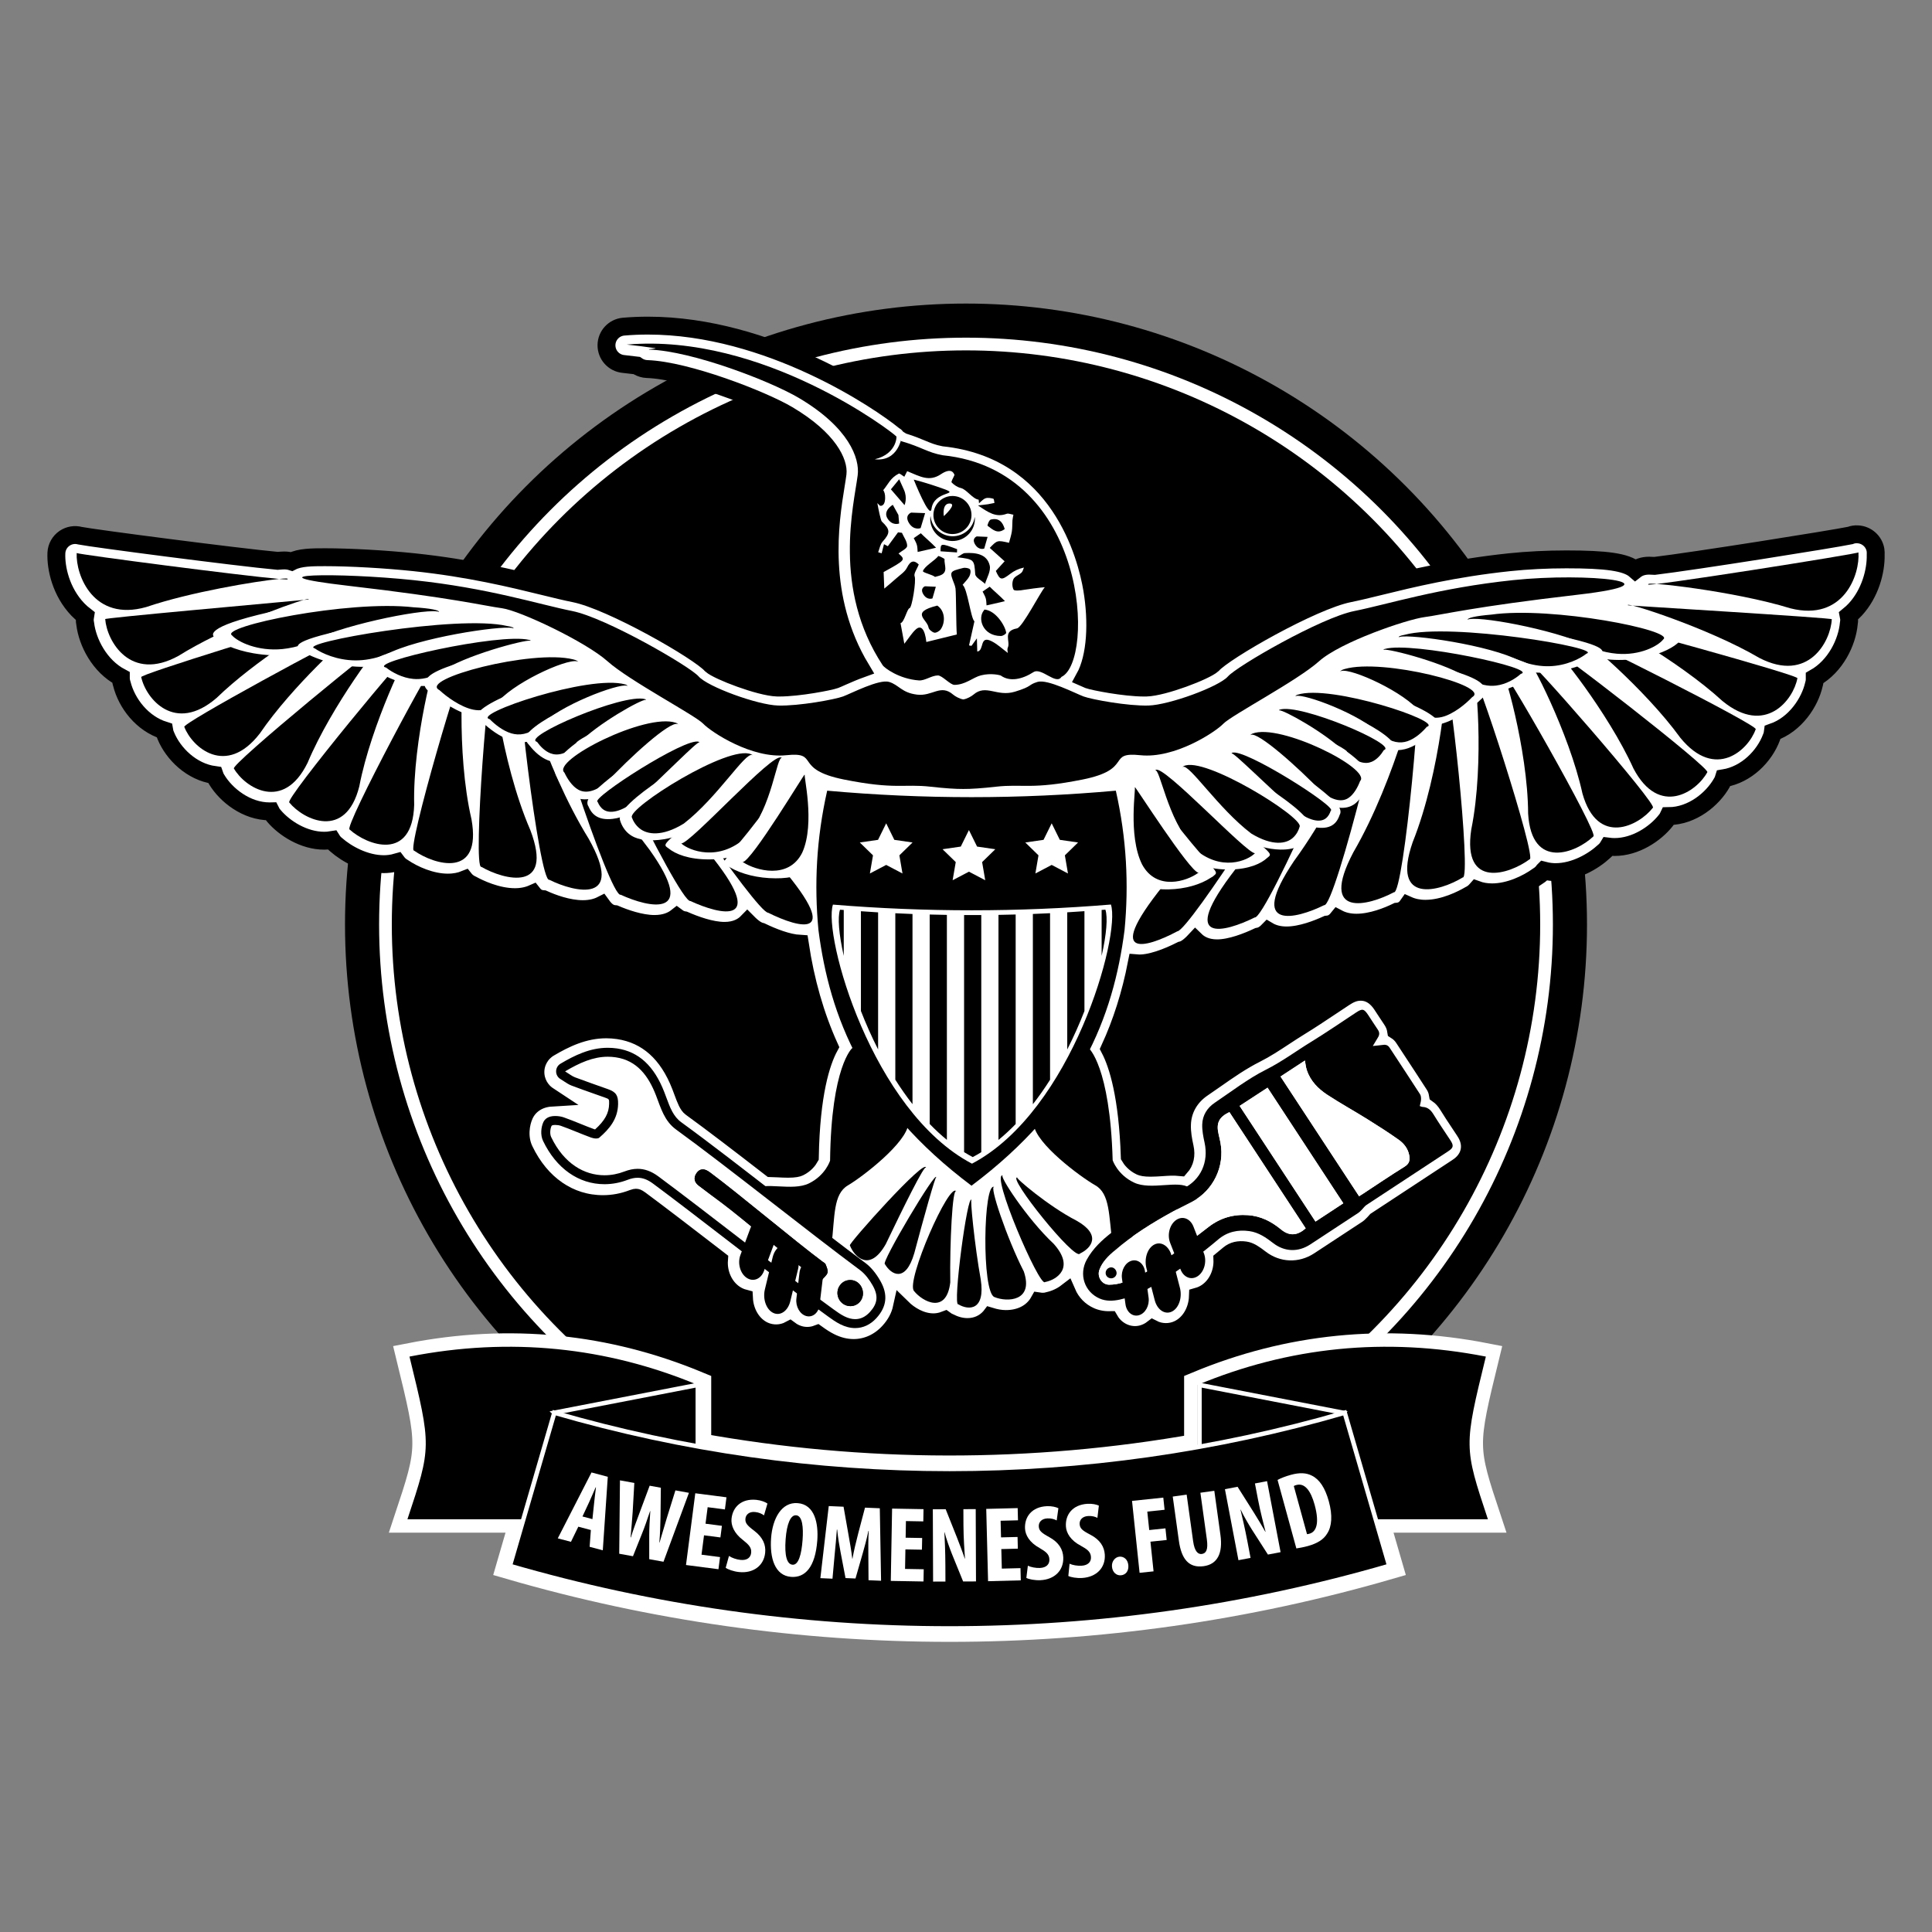 <?xml version="1.0" encoding="utf-8"?>
<!-- Generator: Adobe Illustrator 16.2.0, SVG Export Plug-In . SVG Version: 6.00 Build 0)  -->
<!DOCTYPE svg PUBLIC "-//W3C//DTD SVG 1.1//EN" "http://www.w3.org/Graphics/SVG/1.1/DTD/svg11.dtd">
<svg version="1.1" id="Layer_1" xmlns="http://www.w3.org/2000/svg" xmlns:xlink="http://www.w3.org/1999/xlink" x="0px" y="0px"
	 width="216px" height="216px" viewBox="0 0 216 216" enable-background="new 0 0 216 216" xml:space="preserve">
<rect x="0" y="0" width="216" height="216" fill="#808080" stroke="none"/>
<g>
	<g>
		<circle fill-rule="evenodd" clip-rule="evenodd" cx="108" cy="103.367" r="69.428"/>
		<circle fill-rule="evenodd" clip-rule="evenodd" cx="108" cy="103.367" r="68.428"/>
		<circle fill-rule="evenodd" clip-rule="evenodd" fill="#FFFFFF" cx="108" cy="103.367" r="65.616"/>
		<circle fill-rule="evenodd" clip-rule="evenodd" cx="108" cy="103.368" r="64.195"/>
	</g>
	<g>
		<path fill="#FFFFFF" stroke="#000000" stroke-width="2" stroke-miterlimit="10" d="M209.685,61.507
			c-0.156-0.984-1-1.726-1.996-1.769c-0.289-0.02-0.573,0.028-0.837,0.131c-2.08,0.427-17.433,2.866-21.859,3.397
			c-0.248-0.015-0.465-0.024-0.616-0.024c-0.71,0-1.203,0.208-1.547,0.477c-1.014-0.885-3.274-1.18-7.697-1.18
			c-2.181,0-4.383,0.11-6.372,0.319c-6.207,0.653-10.995,1.826-14.493,2.684c-1.322,0.324-2.466,0.604-3.449,0.801
			c-4.119,0.822-13.959,6.469-15.253,7.949c-0.794,0.727-5.466,2.52-7.398,2.576l-0.247,0.003c-2.186,0-5.658-0.68-6.225-0.888
			c-0.11-0.041-0.269-0.11-0.444-0.188c1.322-2.384,1.46-6.326,0.859-9.91c-0.608-3.637-3.604-15.591-16.578-16.978
			c-0.661-0.124-1.096-0.306-1.742-0.575c-0.542-0.226-1.194-0.498-2.104-0.784c-0.01-0.005-0.018-0.011-0.026-0.017
			c-0.156-0.189-0.345-0.351-0.554-0.477c-2.773-2.261-15.134-10.65-28.671-10.65c-0.913,0-1.827,0.038-2.715,0.115
			c-1.077,0.092-1.906,0.988-1.916,2.068c-0.01,1.081,0.802,1.991,1.877,2.104c0.511,0.054,1.01,0.111,1.5,0.173
			c0.261,0.186,0.565,0.314,0.891,0.369c0.091,0.015,0.182,0.023,0.273,0.027c4.414,0.15,12.841,3.41,15.728,5.117
			c4.699,2.781,5.709,5.433,5.565,6.563c-0.045,0.359-0.117,0.794-0.197,1.293c-0.667,4.115-2.008,12.523,2.813,20.542
			c-0.68,0.246-1.396,0.547-2.147,0.881c-0.318,0.143-0.582,0.262-0.752,0.325c-0.567,0.209-4.043,0.889-6.23,0.889l-0.247-0.003
			c-1.934-0.057-6.606-1.85-7.363-2.537c-1.333-1.521-11.172-7.167-15.289-7.988c-0.985-0.196-2.13-0.477-3.454-0.802
			c-3.496-0.856-8.282-2.03-14.489-2.683c-3.229-0.339-7.137-0.559-9.956-0.559c-1.437,0-2.817,0.01-3.73,0.483
			c-0.232-0.075-0.499-0.122-0.811-0.122c-0.165,0-0.431,0.017-0.75,0.044c-4.555-0.418-20.667-2.522-22.09-2.811
			c-0.582-0.159-1.21-0.057-1.719,0.283c-0.55,0.371-0.894,0.98-0.924,1.645c-0.076,1.679,0.505,4.34,2.395,6.317
			c0.26,0.272,0.539,0.512,0.828,0.735c-0.018,0.118-0.045,0.227-0.049,0.362c-0.005,0.176,0.012,0.348,0.049,0.513
			c0.253,2.064,1.595,4.719,3.983,5.983c0,0.01,0,0.021,0,0.03c-0.003,0.239,0.036,0.472,0.109,0.689
			c0.551,2.195,2.286,4.45,4.734,5.217c0.033,0.205,0.095,0.402,0.184,0.588c0.835,2.032,2.893,4.048,5.441,4.395
			c0.061,0.182,0.146,0.355,0.252,0.514c1.043,1.728,3.311,3.548,5.922,3.548c0.039,0,0.079-0.001,0.12-0.002
			c0.091,0.185,0.208,0.355,0.348,0.506c1.179,1.396,3.351,2.778,5.628,2.778c0.237,0,0.532-0.017,0.867-0.073
			c0.13,0.208,0.298,0.391,0.49,0.541c1.154,1.013,3.197,2.154,5.316,2.154c0.329,0,0.86-0.035,1.463-0.21
			c0.174,0.234,0.4,0.431,0.655,0.577c1.232,0.835,3.159,1.694,5.028,1.694c0.754,0,1.384-0.137,1.906-0.347
			c0.016,0.02,0.033,0.038,0.049,0.055c0.203,0.223,0.463,0.403,0.748,0.527c0.776,0.425,2.768,1.392,4.8,1.392
			c0.74,0,1.417-0.137,2.004-0.397c0.369,0.472,0.752,0.593,1.178,0.624c0.982,0.445,2.737,1.113,4.415,1.113
			c0.879,0,1.562-0.188,2.088-0.455c0.573,0.798,1.023,0.977,1.509,1.016c1.007,0.431,2.821,1.097,4.413,1.097
			c1.168,0,1.962-0.348,2.496-0.771c0.299,0.224,0.566,0.319,0.84,0.359c1.149,0.504,2.977,1.183,4.487,1.183
			c1.286,0,2.08-0.483,2.55-0.967c0.695,0.702,1.145,0.965,1.559,1.061c1.279,0.614,2.938,1.272,4.307,1.351
			c0.641,4.237,1.729,8.027,3.306,11.521c-0.924,1.713-2.055,5.247-2.182,12.353c-0.156,0.28-0.511,0.778-1.195,1.111
			c-0.156,0.076-0.496,0.167-1.234,0.167c-0.366,0-0.736-0.02-1.097-0.038c-0.281-0.013-0.556-0.026-0.821-0.033
			c-3.593-2.784-6.506-5.015-8.934-6.778c-0.347-0.252-0.577-0.842-0.928-1.792l-0.232-0.617c-1.415-3.654-3.756-5.749-6.962-6.228
			c-0.452-0.067-0.907-0.102-1.356-0.102c-2.525,0-4.642,1.05-6.378,2.076c-0.947,0.56-1.54,1.59-1.545,2.688
			c-0.006,1.098,0.572,2.134,1.508,2.705c0.093,0.056,0.176,0.11,0.262,0.167c-1.371,0.083-2.481,0.796-3.003,1.94
			c-0.426,0.932-0.685,2.517-0.011,3.915c1.845,3.845,5.051,6.05,8.795,6.05c1.138,0,2.267-0.212,3.353-0.631
			c0.209-0.079,0.316-0.089,0.354-0.089c0.123,0,0.35,0.159,0.441,0.227c2.363,1.753,5.281,4,8.368,6.376l0.458,0.354
			c-0.109,1.496,0.546,3.007,1.751,3.82c0.326,0.221,0.677,0.38,1.042,0.477c0.082,1.572,0.915,3,2.223,3.614
			c0.939,0.439,2.031,0.386,2.896-0.079c0.334,0.249,0.715,0.437,1.13,0.55c0.647,0.175,1.332,0.136,1.932-0.09
			c0.43,0.308,0.896,0.623,1.44,0.897c0.869,0.438,1.756,0.661,2.639,0.661c1.488,0,2.895-0.646,3.953-1.808
			c0.763-0.831,1.232-1.738,1.438-2.683c0.84,0.827,2.122,1.618,3.537,1.618c0.272,0,0.765-0.041,1.309-0.254
			c0.154,0.113,0.318,0.207,0.49,0.273c0.504,0.258,1.199,0.511,2.003,0.511c1.008,0,1.913-0.407,2.548-1.147
			c0.008-0.01,0.012-0.021,0.02-0.031c0.549,0.167,1.134,0.281,1.719,0.281c1.505,0,2.743-0.574,3.489-1.616
			c0.076-0.105,0.149-0.225,0.221-0.353c0.144,0.022,0.291,0.033,0.446,0.033h0.001c0.21,0,0.424-0.034,0.629-0.099
			c0.673-0.153,1.399-0.463,2.025-0.944c0.513,1.192,1.426,2.145,2.651,2.684c0.659,0.289,1.387,0.431,2.146,0.42
			c0.739,1.273,2.253,1.958,3.687,1.543c0.412-0.119,0.789-0.314,1.121-0.569c0.879,0.454,1.974,0.483,2.893,0.034
			c1.298-0.632,2.109-2.073,2.166-3.65c0.363-0.103,0.714-0.268,1.037-0.494c1.127-0.789,1.75-2.193,1.7-3.61
			c0.24-0.197,0.481-0.396,0.72-0.599c0.502-0.424,1.108-0.553,1.833-0.451c0.49,0.068,0.964,0.377,1.667,0.919
			c1.947,1.503,4.512,1.6,6.58,0.249c1.796-1.173,3.589-2.35,5.378-3.532c0.317-0.209,0.54-0.441,0.747-0.655
			c0.083-0.082,0.163-0.17,0.28-0.306c2.482-1.637,4.968-3.268,7.454-4.898l1.549-1.017c0.324-0.212,1.184-0.774,1.411-1.868
			c0.227-1.096-0.342-1.961-0.554-2.283l-0.589-0.89c-0.428-0.644-0.856-1.286-1.26-1.945c-0.321-0.525-0.699-0.939-1.128-1.24
			c-0.065-0.386-0.196-0.729-0.396-1.04c-0.845-1.311-1.7-2.613-2.556-3.916l-0.856-1.305c-0.231-0.354-0.524-0.644-0.86-0.856
			c-0.065-0.415-0.227-0.821-0.483-1.197c-0.213-0.31-0.417-0.625-0.622-0.939l-0.438-0.67c-0.277-0.418-1.015-1.529-2.419-1.529
			c-0.742,0-1.319,0.313-1.831,0.648c-0.52,0.341-1.038,0.687-1.555,1.031c-1.114,0.743-2.266,1.511-3.409,2.211
			c-0.598,0.366-1.183,0.75-1.767,1.134c-1.066,0.701-2.074,1.363-3.147,1.903c-1.624,0.816-3.091,1.842-4.509,2.834
			c-0.478,0.335-0.957,0.67-1.439,0.995c-1.448,0.976-2.273,2.43-2.321,4.091c-0.029,0.916,0.136,1.762,0.307,2.551
			c0.192,0.879,0.022,1.64-0.481,2.203c-0.841-0.085-1.409-0.024-2.123,0.02c-0.399,0.025-0.811,0.054-1.214,0.054
			c-0.655,0-0.968-0.082-1.115-0.15c-0.697-0.327-1.06-0.826-1.211-1.085c-0.229-6.746-1.3-10.26-2.243-12.067
			c1.347-2.936,2.346-6.083,3.024-9.55c1.426,0.123,3.467-0.676,4.974-1.448c0.399-0.088,0.85-0.348,1.576-1.127
			c0.47,0.458,1.232,0.896,2.431,0.896c1.534,0,3.404-0.747,4.581-1.303c0.36-0.06,0.707-0.224,1.124-0.649
			c0.499,0.296,1.171,0.511,2.065,0.511c1.62,0,3.48-0.734,4.518-1.211c0.417-0.037,0.799-0.173,1.215-0.688
			c0.521,0.276,1.2,0.474,2.08,0.474c1.714,0,3.518-0.736,4.53-1.229c0.439-0.038,0.838-0.183,1.213-0.722
			c0.577,0.259,1.239,0.395,1.961,0.395c2.092,0,4.145-1.068,4.935-1.529c0.274-0.129,0.524-0.312,0.718-0.532
			c0.018-0.021,0.038-0.044,0.062-0.071c0.529,0.195,1.116,0.296,1.746,0.296c1.92,0,3.891-0.933,5.147-1.839
			c0.249-0.152,0.468-0.354,0.635-0.591c0.001-0.001,0.002-0.002,0.003-0.003c0.54,0.142,1.009,0.171,1.305,0.171
			c2.175,0,4.251-1.222,5.417-2.305c0.187-0.154,0.347-0.34,0.472-0.549c0.257,0.033,0.497,0.046,0.714,0.046
			c2.337,0,4.532-1.463,5.706-2.94c0.134-0.153,0.247-0.326,0.332-0.512c2.661-0.017,4.924-1.915,5.943-3.716
			c0.102-0.161,0.181-0.336,0.236-0.519c2.538-0.414,4.531-2.473,5.314-4.548c0.084-0.187,0.141-0.387,0.166-0.593
			c2.539-0.884,4.14-3.378,4.586-5.339c0.069-0.225,0.103-0.462,0.092-0.704c0-0.011-0.001-0.021-0.001-0.03
			c2.348-1.325,3.618-3.998,3.813-6.088c0.032-0.165,0.044-0.337,0.034-0.512c-0.008-0.135-0.038-0.242-0.06-0.359
			c0.256-0.21,0.505-0.432,0.736-0.681c1.668-1.796,2.336-4.304,2.293-6.133C209.709,61.853,209.712,61.681,209.685,61.507z"/>
		<g>
			<g>
				<path fill-rule="evenodd" clip-rule="evenodd" d="M95.892,53.122c-0.423,3.33-2.846,12.706,2.799,21.264
					c0.179,0.27,1.805,1.524,4.044,1.685c0.665,0.048,1.4-0.544,2.115-0.556c0.49-0.008,1.384,1.062,1.868,1.055
					c1.232-0.016,2.07-0.838,2.943-1.062c1.165-0.299,2.185-0.015,2.239,0.025c0.986,0.711,2.364,0.431,3.638-0.385
					c0.899-0.578,2.517,1.483,3.137,0.528c3.709-1.721,3.042-23.096-13.265-24.776c-1.724-0.307-2.32-0.909-4.665-1.583
					c0.004-0.609-0.22,2.332-2.944,2.031c2.636-0.634,2.444-2.832,2.41-2.553c-0.372-0.451-14.896-11.585-30.136-10.271
					c1.101,0.116,2.154,0.25,3.164,0.4c0.343,0.052-0.979,0.104-0.647,0.159c4.82,0.164,13.56,3.536,16.723,5.408
					C94.916,47.806,96.13,51.249,95.892,53.122z M113.7,70.255c-1.658,0.31-0.704,1.443-1.023,2.144
					c-0.104,0.225,0.001,0.529,0.004,0.603c-0.604-0.445-1.15-0.977-1.816-1.312c-1.407-0.709-0.783,1.047-1.606,1.156
					c-0.014-0.419-0.025-0.835-0.041-1.476c-0.284,0.392-0.445,0.617-0.609,0.84c-0.09-0.018-0.179-0.035-0.27-0.053
					c0.204-0.913,0.408-1.824,0.603-2.694c-0.404-0.306-0.783-3.672-1.321-4.078c0.284-0.347,0.574-0.615,0.745-0.935
					c0.122-0.23,0.201-0.586,0.088-0.784c-0.083-0.146-0.539-0.226-0.778-0.165c-1.536,0.384-1.532,0.398-1.005,1.745
					c0.067,0.176,0.132,0.357,0.156,0.542c0.078,0.642,0.061,4.303,0.148,5.148c-0.886,0.219-2.142,0.527-3.408,0.839
					c-0.164-1.44-0.593-1.938-1.181-1.404c-0.418,0.378-0.711,0.874-1.282,1.601c-0.181-0.984-0.3-1.62-0.424-2.305
					c0.416-0.071,0.733-1.625,1.01-1.672c0.271-0.047,0.759-3.076,0.568-3.55c-0.131-0.324,0.27-0.829,0.458-1.338
					c-0.502-0.484-0.907-0.473-1.316,0.361c-0.23,0.468-0.771,0.811-1.193,1.19c-0.463,0.418-0.952,0.815-1.344,1.148
					c-0.016-0.385-0.044-1.104-0.073-1.851c2.466-1.359,2.471-1.366,1.665-2.073c0.338-0.277,0.957-0.555,0.964-0.847
					c0.013-0.483-0.367-0.978-0.584-1.468c-0.145-0.018-0.291-0.034-0.436-0.051c-0.373,0.509-0.747,1.018-1.138,1.549
					c-0.018-0.01-0.19-0.1-0.429-0.225c-0.092,0.356-0.178,0.689-0.263,1.021c-0.128-0.041-0.259-0.081-0.389-0.123
					c0.159-0.398,0.219-0.87,0.496-1.18c0.869-0.969,0.871-1.351-0.088-2.251c-0.112-0.106-0.358-1.257-0.502-2.061l0.29,0.292
					c0,0,0.555,0.178,0.583-0.841c0.013-0.449-0.092-0.725-0.21-0.898c0.539-0.645,0.804-1.381,1.737-1.849
					c0.098-0.05,0.375,0.207,0.618,0.351c0.102-0.198,0.212-0.411,0.319-0.624c1.471,0.606,2.464,1.216,3.782,0.335
					c0.396-0.265,1.212-0.72,1.509,0.088c-0.149,0.369-0.408,0.747-0.317,0.842c0.263,0.273,0.64,0.528,1.021,0.617
					c0.655,0.152,1.321,1.229,1.998,1.306c0.011,0.134,0.026,0.268,0.04,0.402c0.24-0.194,0.449-0.462,0.73-0.56
					c0.249-0.088,0.59-0.027,0.864,0.049c0.086,0.023,0.089,0.309,0.132,0.474c-0.245,0.048-0.485,0.104-0.729,0.144
					c-0.258,0.04-0.519,0.063-1.112,0.133c1.18,0.803,2.01,1.374,3.201,0.937c0.205-0.075,0.502,0.062,0.758,0.101
					c-0.036,0.211-0.091,0.42-0.107,0.633c-0.029,0.409-0.003,0.824-0.066,1.227c-0.066,0.432-0.205,0.853-0.319,1.279
					c0.008,0.002,0.012,0.002,0.018,0.003l-0.023,0.022c0.002-0.009,0.003-0.018,0.006-0.025c-1.313-0.3-1.319-0.296-2.155,0.572
					c0.544,0.488,1.072,0.963,1.664,1.495c-0.267,0.293-0.614,0.674-0.983,1.081c0.472,1.054,0.622,1.078,1.628,0.312
					c0.401-0.307,0.863-0.548,1.513-0.693c-0.088,0.191-0.121,0.427-0.267,0.565c-0.283,0.268-0.766,0.426-0.908,0.732
					c-0.16,0.342-0.156,0.85,0.018,1.178c0.078,0.148,0.758,0.101,1.132,0.021c0.248-0.051,1.951-0.275,2.359-0.296
					C116.305,66.219,114.305,70.143,113.7,70.255z"/>
				<path fill-rule="evenodd" clip-rule="evenodd" d="M110.063,68.148c-0.017,0.028-0.03,0.059-0.055,0.086
					c-0.751,0.88-0.16,2.865,1.893,2.872c0.217,0.001,0.604-0.239,0.589-0.367C112.409,70.027,111.36,68.26,110.063,68.148z"/>
				<path fill-rule="evenodd" clip-rule="evenodd" d="M110.652,63.227c-0.297-1.278-1.539-1.466-2.779-1.392
					c-0.22,0.013-0.425,0.22-0.866,0.466c1.943,0.226,1.905,0.272,2.025,1.891c0.027,0.377,0.703,0.716,1.098,1.072
					C110.34,64.576,110.796,63.844,110.652,63.227z"/>
				<path fill-rule="evenodd" clip-rule="evenodd" d="M110.13,65.264c-0.007,0.017-0.015,0.035-0.02,0.053l-0.001,0.001
					c0.01,0.001,0.02,0.004,0.029,0.004c0.003-0.013,0.007-0.026,0.014-0.04C110.144,65.275,110.136,65.27,110.13,65.264z"/>
				<path fill-rule="evenodd" clip-rule="evenodd" d="M104.907,62.161c-0.365,0.493-1.523,1.119-1.722,1.677
					c-0.068,0.191,1.154,0.414,1.376,0.693l-0.028-0.031c0.154-0.043,0.31-0.082,0.464-0.129c1.113-0.338,0.535-1.197,0.609-1.836
					C105.62,62.432,104.923,62.142,104.907,62.161z"/>
				<path fill-rule="evenodd" clip-rule="evenodd" d="M104.744,67.677c0,0,0.028,0.031,0.031,0.033
					c-3.054,0.756-1.117,1.523-0.967,2.43c0.033,0.229,0.38,0.521,0.646,0.592c0.189,0.049,0.567-0.164,0.706-0.355
					C105.736,69.576,105.666,68.243,104.744,67.677z"/>
				<path fill-rule="evenodd" clip-rule="evenodd" d="M112.329,59.149c-0.223-0.77-0.641-1.286-1.563-1.058
					c-0.185,0.045-0.408,0.654-0.352,0.694C110.96,59.177,111.511,59.77,112.329,59.149z"/>
				<path fill-rule="evenodd" clip-rule="evenodd" d="M105.154,61.635c0.626,0.044,1.203,0.085,1.839,0.129
					c0.004-0.122,0.008-0.244,0.012-0.366C105.157,60.712,105.157,60.712,105.154,61.635z"/>
				<path fill-rule="evenodd" clip-rule="evenodd" d="M102.948,59.617c-0.113,0.085-0.679,0.46-0.79,0.545
					c0.12,0.253,0.275,0.497,0.348,0.76c0.073,0.253,0.063,0.523,0.089,0.786c0.317-0.084,1.394-0.299,2.058-0.474
					C104.061,60.617,103.354,60.039,102.948,59.617z"/>
				<path fill-rule="evenodd" clip-rule="evenodd" d="M110.65,65.591c-0.113,0.086-0.681,0.461-0.793,0.546
					c0.12,0.253,0.275,0.496,0.351,0.76c0.073,0.252,0.063,0.522,0.088,0.785c0.32-0.083,1.396-0.298,2.06-0.474
					C111.764,66.593,111.057,66.013,110.65,65.591z"/>
				<path fill-rule="evenodd" clip-rule="evenodd" d="M106.448,59.952c-1.284-0.033-2.304-1.024-2.411-2.264
					c-0.013,0.084-0.031,0.167-0.033,0.254c-0.036,1.368,1.052,2.507,2.431,2.543c1.376,0.036,2.521-1.043,2.558-2.413
					c0.003-0.095-0.011-0.185-0.021-0.278C108.81,59.038,107.733,59.985,106.448,59.952z"/>
				<path fill-rule="evenodd" clip-rule="evenodd" d="M104.144,56.884c0.272-2.072,3.31-1.52,1.372-2.218
					c-2.014-0.727-3.358-1.044-3.358-1.044S103.973,58.183,104.144,56.884z"/>
				<path fill-rule="evenodd" clip-rule="evenodd" d="M104.357,57.523c-0.029,1.177,0.899,2.154,2.075,2.185
					c1.173,0.031,2.151-0.896,2.182-2.071c0.031-1.177-0.898-2.154-2.071-2.185C105.369,55.421,104.389,56.35,104.357,57.523z
					 M106.178,56.293c0.885,0.023-0.659,1.409-0.659,1.409S105.293,56.271,106.178,56.293z"/>
				<path fill-rule="evenodd" clip-rule="evenodd" d="M100.531,53.579l-0.928,1.129l1.525,1.765c0,0,0.352-0.795-0.069-1.722
					C100.531,53.579,100.531,53.579,100.531,53.579z"/>
				<path fill-rule="evenodd" clip-rule="evenodd" d="M99.818,56.438c0,0-1.136,0.644-0.598,1.521
					c0.539,0.877,1.306,0.568,1.306,0.568l-0.083-0.955L99.818,56.438z"/>
				<path fill-rule="evenodd" clip-rule="evenodd" d="M102.927,59.042l0.502-1.674l-1.563-0.058c0,0-0.779,0.286-0.242,1.164
					C102.163,59.351,102.927,59.042,102.927,59.042z"/>
				<path fill-rule="evenodd" clip-rule="evenodd" d="M109.023,60.877c0.422,0.688,1.015,0.453,1.015,0.453l0.376-1.304
					l-1.212-0.055C109.202,59.972,108.601,60.189,109.023,60.877z"/>
				<path fill-rule="evenodd" clip-rule="evenodd" d="M103.234,66.451c0.42,0.688,1.015,0.453,1.015,0.453l0.378-1.304l-1.214-0.055
					C103.413,65.546,102.813,65.765,103.234,66.451z"/>
			</g>
			<g>
				<path fill-rule="evenodd" clip-rule="evenodd" d="M95.02,139.24c0.475,1.228,2.176,3.087,4.01-0.146
					c1.808-3.774,4.444-9.17,4.496-8.504C103.631,129.21,94.726,139.181,95.02,139.24z"/>
				<path fill-rule="evenodd" clip-rule="evenodd" d="M98.934,141.332c0.695,1.18,2.305,2.144,3.287-1.232
					c0.975-3.668,2.419-8.868,2.452-8.453C104.763,130.6,98.416,141.275,98.934,141.332z"/>
				<path fill-rule="evenodd" clip-rule="evenodd" d="M102.188,144.337c0.954,1.193,3.631,2.643,4.054-0.963
					c-0.068-4.238,0.24-10.817,0.685-10.159C106.204,131.939,101.228,143.288,102.188,144.337z"/>
				<path fill-rule="evenodd" clip-rule="evenodd" d="M107.137,145.824c1.173,0.693,3.046,0.712,2.509-2.791
					c-0.681-3.758-1.218-9.215-1.022-8.854C108.196,133.18,106.477,146.051,107.137,145.824z"/>
				<path fill-rule="evenodd" clip-rule="evenodd" d="M111.202,145.021c1.388,0.574,4.406,0.492,3.26-2.874
					c-1.884-3.668-3.95-9.808-3.289-9.426C109.933,131.912,109.717,144.608,111.202,145.021z"/>
				<path fill-rule="evenodd" clip-rule="evenodd" d="M116.834,143.335c1.309-0.25,3.394-1.588,0.959-4.286
					c-2.985-2.786-6.249-7.813-5.656-7.63C110.652,130.997,116.229,143.974,116.834,143.335z"/>
				<path fill-rule="evenodd" clip-rule="evenodd" d="M120.741,140.146c1.279-0.603,2.453-2.083-0.396-3.681
					c-3.154-1.617-6.983-4.896-6.601-4.826C112.565,131.515,120.229,141.073,120.741,140.146z"/>
			</g>
			<g>
				<path fill-rule="evenodd" clip-rule="evenodd" d="M45.728,73.118c0.807-1.609-14.103,16.446-13.376,16.61
					c1.58,1.934,6.296,4.234,7.82-1.816C41.478,81.044,45.752,72.291,45.728,73.118z"/>
				<path fill-rule="evenodd" clip-rule="evenodd" d="M34.393,85.274c2.663-6.359,8.481-14.016,8.315-13.248
					c1.127-1.382-17.218,13.661-16.548,13.909C27.379,88.041,31.665,90.839,34.393,85.274z"/>
				<path fill-rule="evenodd" clip-rule="evenodd" d="M61.615,77.28c-1.558-1.981,6.567,23.153,7.78,22.754
					c3.124,1.438,8.764,2.739,3.221-5.033C65.984,86.456,60.797,76.359,61.615,77.28z"/>
				<path fill-rule="evenodd" clip-rule="evenodd" d="M58.281,74.96c-1.034-1.913,2.004,23.778,3.13,23.4
					c2.88,1.427,8.511,2.721,4.401-4.593C60.791,85.667,57.64,74.041,58.281,74.96z"/>
				<path fill-rule="evenodd" clip-rule="evenodd" d="M55.222,74.847c-0.518-1.874-2.424,22.345-1.405,22.071
					c2.594,1.488,8.128,2.873,5.479-4.102C55.916,85.032,54.757,73.935,55.222,74.847z"/>
				<path fill-rule="evenodd" clip-rule="evenodd" d="M29.054,81.996c3.584-5.257,10.04-11.129,10.701-11.377
					c-1.559,0.586-19.743,10.412-19.142,10.664C21.477,83.54,25.262,86.909,29.054,81.996z"/>
				<path fill-rule="evenodd" clip-rule="evenodd" d="M39.782,70.608c0.032-0.007,0.045,0.006,0.028,0.046
					C39.903,70.582,39.884,70.572,39.782,70.608z"/>
				<path fill-rule="evenodd" clip-rule="evenodd" d="M36.802,69.021c0.105-0.028,0.191-0.049,0.245-0.061
					C37.03,68.939,36.958,68.952,36.802,69.021z"/>
				<path fill-rule="evenodd" clip-rule="evenodd" d="M37.047,68.961c0.006,0.008,0.027,0.007,0.013,0.027
					C37.16,68.946,37.147,68.939,37.047,68.961z"/>
				<path fill-rule="evenodd" clip-rule="evenodd" d="M36.802,69.021c-2.703,0.703-21.606,6.495-21.009,6.695
					c0.515,2.38,3.743,6.362,8.432,2.306C28.465,73.904,35.364,69.651,36.802,69.021z"/>
				<path fill-rule="evenodd" clip-rule="evenodd" d="M52.014,74.513c-0.029-1.831-6.636,20.709-5.725,20.585
					c2.275,1.604,7.622,3.188,6.423-3.507C50.961,84.073,51.721,73.617,52.014,74.513z"/>
				<path fill-rule="evenodd" clip-rule="evenodd" d="M19.972,73.317c4.735-2.965,12.01-5.702,14-6.245
					c-3.629,0.346-22.836,2.056-22.208,2.151C11.948,71.677,14.573,76.298,19.972,73.317z"/>
				<path fill-rule="evenodd" clip-rule="evenodd" d="M34.488,67.016c0.082-0.08-0.125-0.05-0.517,0.057
					C34.477,67.024,34.685,67.002,34.488,67.016z"/>
				<path fill-rule="evenodd" clip-rule="evenodd" d="M32.12,64.729c0.119-0.074-0.234-0.071-0.919-0.003
					C31.98,64.795,32.352,64.805,32.12,64.729z"/>
				<path fill-rule="evenodd" clip-rule="evenodd" d="M16.349,67.868c4.941-1.68,12.274-2.885,14.852-3.142
					c-4.384-0.387-22.054-2.688-22.628-2.892C8.46,64.314,10.448,69.541,16.349,67.868z"/>
				<path fill-rule="evenodd" clip-rule="evenodd" d="M8.572,61.835c0-0.005,0-0.01,0-0.015C8.549,61.822,8.552,61.827,8.572,61.835
					z"/>
				<path fill-rule="evenodd" clip-rule="evenodd" d="M48.84,73.94c0.417-1.75-10.553,18.773-9.745,18.806
					c1.934,1.761,7.008,3.649,7.211-2.757C46.13,82.754,48.71,73.073,48.84,73.94z"/>
				<path fill-rule="evenodd" clip-rule="evenodd" d="M65.198,76.383c-2.074-2.112,10.729,24.647,11.995,24.354
					c3.32,1.535,8.883,2.928,1.971-5.488C70.992,86.07,64.204,75.468,65.198,76.383z"/>
				<path fill-rule="evenodd" clip-rule="evenodd" d="M86.565,96.025C76.967,85.961,72.022,82.922,73.188,83.83
					c-2.564-2.341,11.418,18.235,12.691,18.213C89.34,103.771,94.745,105.316,86.565,96.025z"/>
			</g>
			<g>
				<path fill-rule="evenodd" clip-rule="evenodd" d="M184.787,90.313c-1.522,1.978-6.174,4.408-7.867-1.597
					c-1.498-6.829-6.016-15.458-5.968-14.633C170.101,72.497,185.511,90.128,184.787,90.313z"/>
				<path fill-rule="evenodd" clip-rule="evenodd" d="M190.871,86.348c-1.159,2.139-5.364,5.056-8.249-0.43
					c-2.839-6.283-8.869-13.773-8.682-13.011C172.774,71.558,191.534,86.08,190.871,86.348z"/>
				<path fill-rule="evenodd" clip-rule="evenodd" d="M148.034,101.2c-3.08,1.524-8.683,2.983-3.36-4.941
					c6.392-8.728,10.635-20.927,9.844-19.985C156.02,74.25,149.26,101.564,148.034,101.2z"/>
				<path fill-rule="evenodd" clip-rule="evenodd" d="M155.832,99.76c-2.84,1.507-8.431,2.958-4.528-4.468
					c4.791-8.238,7.616-19.948,7.001-19.012C159.284,74.34,156.967,100.106,155.832,99.76z"/>
				<path fill-rule="evenodd" clip-rule="evenodd" d="M163.533,98.101c-2.552,1.561-8.044,3.101-5.593-3.947
					c3.161-7.874,4.008-19.001,3.57-18.076C161.977,74.188,164.56,98.345,163.533,98.101z"/>
				<path fill-rule="evenodd" clip-rule="evenodd" d="M196.284,81.541c-0.798,2.281-4.488,5.754-8.417,0.949
					c-4.014-5.546-11.382-11.72-11.069-11.035C175.398,70.435,196.924,81.252,196.284,81.541z"/>
				<path fill-rule="evenodd" clip-rule="evenodd" d="M200.948,75.842c-0.449,2.394-3.565,6.465-8.365,2.541
					c-4.996-4.589-13.503-9.258-13.083-8.671C177.953,69.121,201.604,75.601,200.948,75.842z"/>
				<path fill-rule="evenodd" clip-rule="evenodd" d="M171.007,96.07c-2.229,1.667-7.53,3.399-6.518-3.326
					c1.538-7.563,0.485-17.994,0.218-17.091C164.685,73.822,171.922,96.168,171.007,96.07z"/>
				<path fill-rule="evenodd" clip-rule="evenodd" d="M204.794,69.238c-0.116,2.457-2.611,7.149-8.091,4.322
					c-5.767-3.39-15.196-6.364-14.688-5.893C180.412,67.606,205.508,69.109,204.794,69.238z"/>
				<path fill-rule="evenodd" clip-rule="evenodd" d="M207.775,61.749c0.189,2.47-1.646,7.772-7.603,6.263
					c-6.31-1.948-16.433-3.032-15.854-2.695C182.751,65.873,208.582,61.789,207.775,61.749z"/>
				<path fill-rule="evenodd" clip-rule="evenodd" d="M178.132,93.518c-1.884,1.813-6.902,3.845-7.286-2.554
					c-0.027-7.237-2.877-16.842-2.981-15.971C167.397,73.255,178.938,93.463,178.132,93.518z"/>
				<path fill-rule="evenodd" clip-rule="evenodd" d="M140.273,102.574c-3.275,1.627-8.796,3.175-2.123-5.432
					c7.91-9.404,14.198-20.205,13.23-19.263C153.395,75.711,141.548,102.831,140.273,102.574z"/>
				<path fill-rule="evenodd" clip-rule="evenodd" d="M131.626,104.122c-3.41,1.825-8.769,3.521-0.854-5.996
					c9.313-10.329,14.17-13.506,13.03-12.565C146.301,83.148,132.899,104.109,131.626,104.122z"/>
			</g>
			<g>
				<g>
					<path fill-rule="evenodd" clip-rule="evenodd" d="M31.986,72.892c-1.089,0.102-2.216,0.052-3.309-0.145
						c-1.764-0.32-3.176-1.012-3.72-1.609c-2.108-1.445,14.913-4.532,21.141-3.629c1.979,0.118,3.098,0.328,3.693,0.627
						c0.35,0.176,0.475,0.366,0.362,0.533c-0.105,0.154-0.508,0.223-0.973,0.181c-0.102-0.01-0.207-0.023-0.312-0.042
						c-0.088-0.017-0.17-0.036-0.25-0.058c-2.267,0.015-10.028,1.554-13.614,3.466C33.92,72.585,32.96,72.801,31.986,72.892z"/>
					<path fill="#FFFFFF" d="M46.244,67.896c1.854,0.113,2.982,0.327,2.828,0.563c0.032-0.053-0.051-0.087-0.23-0.103
						c-1.88-0.254-11.206,1.628-14.648,3.612c-0.969,0.334-1.822,0.519-2.615,0.597c-2.75,0.275-4.983-0.787-5.641-1.53
						C24.497,70.064,38.891,67.055,46.244,67.896 M45.951,67.122c-3.554-0.227-9.592,0.055-14.392,1
						c-8.335,1.764-8.027,2.79-7.545,3.167c0.615,0.614,2.16,1.374,4.308,1.747c1.363,0.237,2.746,0.301,4.07,0.183
						c1.115-0.1,2.15-0.322,3.259-0.688c0.056-0.019,0.108-0.039,0.154-0.061c3.37-1.743,10.397-3.196,12.959-3.301
						c0.175,0.032,0.353,0.055,0.524,0.069c0.915,0.084,1.716-0.043,1.939-0.351c0.196-0.271-0.005-0.603-0.586-0.9
						C49.565,67.434,47.647,67.215,45.951,67.122L45.951,67.122z"/>
				</g>
				<g>
					<path fill-rule="evenodd" clip-rule="evenodd" d="M40.026,74.192c-2.26-0.028-4.411-0.789-5.62-1.591
						c-0.121-0.066-0.199-0.141-0.213-0.206c-1.274-1.268,18.013-3.997,22.517-2.798c0.713,0.109,1.234,0.271,1.538,0.476
						c0.263,0.177,0.319,0.354,0.167,0.499c-0.155,0.146-0.585,0.182-1.044,0.107c-0.1-0.017-0.199-0.038-0.299-0.064
						c-0.012-0.004-0.025-0.008-0.036-0.011c-1.88-0.033-9.57,1.114-13.102,2.872C42.542,73.972,41.313,74.206,40.026,74.192z"/>
					<path fill="#FFFFFF" d="M56.706,69.991c0.539,0.083,0.791,0.184,0.679,0.294c0.031-0.033-0.005-0.058-0.104-0.073
						c-1.363-0.293-10.654,1.106-14.097,2.958c-1.346,0.489-2.446,0.67-3.461,0.663c-2.026-0.013-3.743-0.788-4.532-1.343
						C33.072,71.909,51.18,68.676,56.706,69.991 M56.714,69.204c-3.156-0.539-10.859-0.148-14.441,0.489
						c-9.788,1.73-8.856,2.489-9.026,2.649c0.029,0.127,0.17,0.258,0.382,0.378c1.47,0.921,4.026,1.783,6.7,1.831
						c1.467,0.022,2.778-0.211,4.264-0.731c0.027-0.01,0.054-0.021,0.081-0.031c3.268-1.583,10.258-2.702,12.604-2.73
						c0.027,0.006,0.054,0.011,0.082,0.016c0.9,0.148,1.754,0.083,2.076-0.207c0.271-0.243,0.18-0.564-0.279-0.878
						C58.805,69.749,58.087,69.411,56.714,69.204L56.714,69.204z"/>
				</g>
				<g>
					<path fill-rule="evenodd" clip-rule="evenodd" d="M46.413,76.28c-1.602-0.159-3.053-0.905-3.937-1.567
						c-0.133-0.086-0.227-0.179-0.242-0.255c-1.236-0.992,13.236-4.19,16.958-3.311c0.336,0.061,0.801,0.229,0.985,0.366
						c0.124,0.093,0.299,0.273,0.108,0.443c-0.126,0.11-0.408,0.153-0.733,0.13c-1.504,0.158-7.191,1.764-9.525,3.352
						C48.775,76.129,47.667,76.403,46.413,76.28z"/>
					<path fill="#FFFFFF" d="M59.149,71.541c0.15,0.027,0.206,0.065,0.153,0.113c0.012-0.012,0.009-0.02-0.013-0.023
						c-0.591-0.138-7.501,1.688-9.99,3.488c-1.208,0.685-2.176,0.868-3.095,0.784c-1.219-0.115-2.336-0.715-3.034-1.262
						C40.857,74.105,55.859,70.727,59.149,71.541 M59.234,70.754c-0.368-0.028-2.817-0.614-11.047,0.944
						c-7.579,1.809-6.637,2.463-6.808,2.648c0.045,0.188,0.255,0.38,0.562,0.551c1.362,0.936,3.083,1.593,4.681,1.762
						c1.479,0.152,2.693-0.127,4.09-0.88c2.37-1.553,7.703-3.041,9.344-3.247c0.525,0.012,0.975-0.075,1.199-0.264
						c0.263-0.224,0.204-0.523-0.189-0.823C60.674,71.146,60,70.89,59.234,70.754L59.234,70.754z"/>
				</g>
				<g>
					<path fill-rule="evenodd" clip-rule="evenodd" d="M52.984,79.729c-1.862-0.405-3.681-1.824-4.473-2.523
						c-0.47-0.357-0.267-0.735-0.033-0.986c0.535-1.547,11.373-3.984,15.739-2.887c0.813,0.189,1.363,0.517,1.431,0.84
						c0.049,0.24-0.352,0.368-0.889,0.292c-0.086-0.013-0.17-0.028-0.251-0.049c-0.008-0.002-0.015-0.004-0.024-0.006
						c-1.755,0.257-6.601,2.49-8.411,4.668C55.059,79.766,54.119,79.967,52.984,79.729z"/>
					<path fill="#FFFFFF" d="M64.089,73.721c0.331,0.079,0.527,0.182,0.559,0.309c-0.013-0.046-0.056-0.077-0.126-0.094
						c-1.247-0.305-7.434,2.53-9.104,4.837c-0.892,0.622-1.703,0.73-2.52,0.565c-1.419-0.299-2.974-1.446-3.765-2.179
						C46.71,75.927,59.519,72.562,64.089,73.721 M64.347,72.943c-4.811-1.198-16.088,1.351-16.62,3.002
						c-0.17,0.18-0.582,0.712,0.21,1.346c1.27,1.085,3.276,2.413,5.133,2.83c1.338,0.29,2.43,0.078,3.548-0.655
						c0.037-0.023,0.069-0.05,0.098-0.078c1.789-2.022,6.246-4.111,8.151-4.486c1.052,0.15,1.868-0.096,1.79-0.575
						C66.569,73.802,65.653,73.246,64.347,72.943L64.347,72.943z"/>
				</g>
				<g>
					<path fill-rule="evenodd" clip-rule="evenodd" d="M57.15,82.385c-1.148-0.349-2.2-1.196-2.889-1.877
						c0.001,0,0.004-0.001,0.006-0.002c-0.125-0.121-0.209-0.256-0.207-0.357c-1.3-0.96,11.523-5.334,16.092-4.002
						c0.636,0.191,1.029,0.518,0.973,0.803c-0.046,0.232-0.512,0.321-1.034,0.207c-0.005-0.002-0.01-0.003-0.016-0.004
						c-1.662,0.216-6.929,2.192-9.22,4.391C59.504,82.484,58.394,82.759,57.15,82.385z"/>
					<path fill="#FFFFFF" d="M69.911,76.523c0.17,0.051,0.255,0.12,0.242,0.207c0.003-0.031-0.017-0.053-0.061-0.066
						c-0.928-0.285-7.601,2.186-9.808,4.552c-1.269,0.925-2.234,1.031-3.113,0.776c-0.979-0.289-1.872-1.033-2.417-1.584
						C52.606,79.895,65.922,75.369,69.911,76.523 M70.394,75.771c-0.583-0.185-3.376-0.984-11.163,1.09
						c-2.774,0.751-5.942,2.394-5.816,3.101c0.002,0.255,0.197,0.534,0.493,0.771c0.812,0.756,1.962,1.653,3.225,2.048
						c1.015,0.306,2.355,0.407,4.227-0.86c0.021-0.015,0.042-0.029,0.06-0.045c2.223-2.025,7.172-3.916,9.014-4.223
						c0.852,0.106,1.575-0.073,1.672-0.474C72.225,76.694,71.513,76.103,70.394,75.771L70.394,75.771z"/>
				</g>
				<g>
					<path fill-rule="evenodd" clip-rule="evenodd" d="M61.395,84.61c-0.657-0.257-1.27-0.789-1.792-1.477
						c-0.156-0.142-0.253-0.33-0.201-0.529c-0.792-0.652,9.513-5.876,13.035-4.804c0.521,0.175,0.821,0.471,0.726,0.714
						c-0.057,0.147-0.28,0.23-0.567,0.234c-1.142,0.36-5.288,2.685-7.442,4.76C63.375,84.986,62.204,84.922,61.395,84.61z"/>
					<path fill="#FFFFFF" d="M72.143,78.17c0.066,0.021,0.093,0.055,0.078,0.1c0.004-0.013,0-0.021-0.013-0.025
						c-0.402-0.127-5.401,2.641-7.617,4.954c-1.331,1.166-2.282,1.314-3.042,1.025c-0.623-0.238-1.139-0.771-1.508-1.283
						C58.189,82.436,69.689,77.446,72.143,78.17 M72.732,77.434c-0.815-0.291-2.605-0.807-8.93,1.605
						c-2.214,0.854-4.907,2.595-4.989,3.362c-0.071,0.325,0.094,0.644,0.344,0.893c0.611,0.782,1.316,1.395,2.083,1.701
						c0.969,0.384,2.345,0.497,4.439-1.153c2.196-1.994,6.243-4.196,7.508-4.626c0.458-0.043,0.814-0.194,0.921-0.445
						C74.303,78.324,73.733,77.766,72.732,77.434L72.732,77.434z"/>
				</g>
				<g>
					<path fill-rule="evenodd" clip-rule="evenodd" d="M64.355,88.658c-0.836-0.472-1.399-1.446-1.737-2.15
						c-0.061-0.218-0.733-0.901,2.346-3.124c1.045-0.994,7.963-4.062,11-2.92c0.395,0.154,0.678,0.371,0.789,0.604
						c0.127,0.269-0.183,0.463-0.671,0.444c-0.082-0.004-0.165-0.014-0.245-0.026c-1.317,0.552-4.97,3.663-7.558,6.281
						C66.154,89.322,64.954,88.986,64.355,88.658z"/>
					<path fill="#FFFFFF" d="M75.578,80.814c0.135,0.053,0.228,0.124,0.271,0.213c-0.02-0.037-0.049-0.064-0.089-0.08
						c-0.883-0.338-5.37,3.748-7.994,6.582c-1.422,1.099-2.401,1.143-3.099,0.765c-0.722-0.396-1.258-1.269-1.562-1.911
						C61.594,85.052,72.217,79.637,75.578,80.814 M76.348,80.113c-4.454-1.63-12.03,2.677-11.904,2.925
						c-2.809,2.098-2.549,3.027-2.28,3.637c0.382,0.776,0.984,1.826,1.879,2.349c0.575,0.319,2.013,0.884,4.625-0.911
						c0.044-0.033,0.086-0.066,0.125-0.102c2.551-2.428,6.089-5.313,7.533-6.016c0.952,0.033,1.592-0.346,1.346-0.881
						C77.497,80.733,77.019,80.375,76.348,80.113L76.348,80.113z"/>
				</g>
				<g>
					<path fill-rule="evenodd" clip-rule="evenodd" d="M67.036,90.863c-0.316-0.212-0.56-0.542-0.729-0.941
						c-0.11-0.118-0.172-0.332,0.125-0.699c0.117-0.147,0.311-0.344,0.568-0.579c-0.045-0.096,8.886-7.161,11.594-6.041
						c0.285,0.125,0.527,0.393,0.529,0.557c0.002,0.165-0.165,0.284-0.417,0.33c-0.803,0.573-4.021,3.654-6.751,5.992
						c-1.26,1.021-2.431,1.541-3.402,1.665C67.936,91.223,67.426,91.128,67.036,90.863z"/>
					<path fill="#FFFFFF" d="M78.136,82.935c0.04,0.019,0.063,0.048,0.064,0.09c-0.001-0.013-0.006-0.021-0.016-0.025
						c-0.253-0.115-3.872,3.64-6.793,6.262c-1.99,1.651-3.263,1.698-3.899,1.27c-0.321-0.21-0.534-0.539-0.671-0.877
						c-0.007-0.001-0.013-0.003-0.016-0.006C66.023,89.267,76.694,82.374,78.136,82.935 M79.054,82.269
						c-1.567-0.688-2.909-0.538-7.12,2.059c-1.977,1.226-4.275,2.989-5.377,4.07c-0.272,0.261-0.464,0.473-0.596,0.645
						c-0.406,0.542-0.314,0.899-0.174,1.103c0.141,0.336,0.364,0.753,0.793,1.054c0.473,0.33,1.11,0.446,1.92,0.35
						c1.164-0.144,2.552-0.71,3.991-1.814c2.767-2.247,6.007-5.162,6.916-5.824c0.394-0.111,0.654-0.324,0.655-0.605
						C80.065,82.935,79.681,82.544,79.054,82.269L79.054,82.269z"/>
				</g>
				<g>
					<path fill-rule="evenodd" clip-rule="evenodd" d="M70.916,92.928c-0.443-0.353-0.772-0.858-0.937-1.369
						c-0.595-1.219,6.905-5.928,9.806-7.044c2.178-0.89,3.657-1.028,4.771-0.482c0.234,0.115,0.418,0.252,0.544,0.405
						c0.232,0.281-0.002,0.526-0.502,0.554c-0.072,0.004-0.146,0.004-0.218-0.002c-0.962,0.797-3.806,4.598-7.228,7.274
						c-1.374,0.854-2.731,1.243-3.885,1.293C72.271,93.598,71.488,93.384,70.916,92.928z"/>
					<path fill="#FFFFFF" d="M83.993,84.336c0.081,0.039,0.146,0.089,0.195,0.15c-0.023-0.028-0.05-0.05-0.08-0.064
						c-0.762-0.407-3.896,4.748-7.651,7.651c-2.467,1.517-4.109,1.212-4.917,0.571c-0.464-0.36-0.756-0.849-0.896-1.253
						C70.147,90.348,81.497,83.174,83.993,84.336 M85.119,83.728c-2.394-1.146-4.872-0.116-6.005,0.376
						c-0.439-0.026-10.547,5.725-9.778,7.649c0.166,0.546,0.498,1.083,0.955,1.459c0.807,0.671,1.953,0.762,2.834,0.731
						c1.413-0.055,3.052-0.479,4.585-1.38c0.054-0.031,0.103-0.066,0.148-0.103c3.298-2.491,6.177-6.004,7.23-6.972
						c0.942-0.071,1.396-0.542,0.939-1.094C85.827,84.151,85.508,83.919,85.119,83.728L85.119,83.728z"/>
				</g>
				<g>
					<path fill-rule="evenodd" clip-rule="evenodd" d="M75.386,94.532c0.183-0.449,9.885-9.189,10.353-10.185
						c0.234-0.119,0.473-0.19,0.734-0.216c0.479-0.048,1.04,0.061,1.49,0.291c0.107,0.054,0.336,0.209,0.409,0.272
						c0.31,0.276,0.184,0.544-0.264,0.614c-0.318,0.952-1.214,5.33-3.733,8.414c-1.304,1.372-3.188,1.943-5.007,1.972
						c-1.91,0.021-3.208-0.544-3.889-1.104C75.442,94.573,75.412,94.554,75.386,94.532z"/>
					<path fill="#FFFFFF" d="M87.355,84.711c0.048,0.024,0.091,0.056,0.134,0.093c-0.019-0.017-0.037-0.029-0.056-0.038
						c-0.603-0.375-1.058,5.453-3.975,8.795c-3.116,2.884-6.445,1.504-7.268,0.754c-0.017-0.002-0.029-0.005-0.038-0.014
						C77.156,94.367,86.464,83.997,87.355,84.711 M88.571,84.132c-1.02-0.517-2.615-0.783-3.675-0.202
						c-1.54,0.932-3.892,4.394-5.367,5.696c-5.042,4.669-5.554,4.69-4.909,5.137c0.037,0.032,0.078,0.061,0.125,0.089
						c0.762,0.624,2.24,1.242,4.558,1.232c2.218-0.018,4.484-0.626,5.948-2.126c0.021-0.02,0.038-0.041,0.054-0.063
						c2.393-2.882,3.455-7.035,3.776-8.164c0.607-0.205,0.723-0.664,0.187-1.139C89.077,84.424,88.842,84.27,88.571,84.132
						L88.571,84.132z"/>
				</g>
				<g>
					<path fill-rule="evenodd" clip-rule="evenodd" d="M82.101,96.548c0.537-0.381,6.844-9.48,6.81-10.39
						c0.143-0.058,0.446-0.104,0.669-0.091c0.324,0.017,0.777,0.147,1.041,0.292c0.092,0.052,0.245,0.163,0.309,0.22
						c0.187,0.176,0.202,0.346,0.072,0.464c0.24,0.912,0.971,5.491-0.252,8.438c-0.636,1.582-2.261,2.271-4.18,2.291
						c-1.55,0.013-3.108-0.406-4.225-1.088C82.237,96.643,82.151,96.596,82.101,96.548z"/>
					<path fill="#FFFFFF" d="M89.942,86.626c0.024,0.013,0.05,0.031,0.074,0.054c-0.009-0.008-0.017-0.014-0.024-0.017
						c-0.224-0.213,1.201,5.357-0.304,8.668c-1.54,3.07-5.24,1.958-6.578,1.087c-0.042-0.003-0.072-0.014-0.09-0.031
						C84.026,96.332,90.045,86.284,89.942,86.626 M91.295,86.094c-0.575-0.317-1.31-0.521-1.992-0.555
						c-0.484-0.025-0.902,0.038-1.214,0.175c-0.641,0.087-0.567,0.755-3.187,5.69c-3.69,4.832-4.382,4.854-3.721,5.304
						c0.098,0.098,0.241,0.183,0.416,0.257c1.28,0.756,3.154,1.229,5.107,1.231c3.739,0.042,4.94-1.835,5.114-2.526
						c1.177-2.969,0.534-7.316,0.273-8.362c0.155-0.225,0.087-0.52-0.24-0.821C91.723,86.367,91.484,86.198,91.295,86.094
						L91.295,86.094z"/>
				</g>
			</g>
			<g>
				<g>
					<path fill-rule="evenodd" clip-rule="evenodd" d="M180.406,73.417c1.028,0.082,2.083,0.013,3.094-0.201
						c1.636-0.348,2.916-1.057,3.389-1.658c1.888-1.469-14.275-4.231-20.061-3.229c-1.85,0.151-2.885,0.378-3.425,0.686
						c-0.317,0.181-0.423,0.371-0.307,0.534c0.109,0.152,0.49,0.211,0.926,0.162c0.094-0.011,0.191-0.026,0.288-0.048
						c0.083-0.017,0.159-0.037,0.231-0.061c2.127-0.025,9.506,1.366,12.989,3.197C178.571,73.146,179.486,73.344,180.406,73.417z"/>
					<path fill="#FFFFFF" d="M166.716,68.716c6.846-0.962,20.538,1.771,19.248,2.758c-0.57,0.746-2.6,1.837-5.196,1.612
						c-0.749-0.063-1.562-0.23-2.491-0.545c-3.354-1.905-12.222-3.609-13.969-3.324c-0.167,0.019-0.241,0.054-0.21,0.105
						C163.939,69.093,164.984,68.86,166.716,68.716 M166.941,67.944c-1.585,0.121-3.372,0.37-4.345,0.938
						c-0.526,0.306-0.694,0.637-0.495,0.902c0.23,0.301,0.99,0.413,1.843,0.314c0.161-0.018,0.324-0.044,0.488-0.078
						c2.409,0.059,9.094,1.376,12.363,3.044c0.045,0.021,0.096,0.041,0.149,0.058c1.063,0.344,2.048,0.546,3.1,0.625
						c1.251,0.094,2.545,0.008,3.808-0.252c1.991-0.406,3.394-1.187,3.932-1.806c0.429-0.381,0.653-1.403-7.278-3.006
						C175.943,67.831,170.262,67.658,166.941,67.944L166.941,67.944z"/>
				</g>
				<g>
					<path fill-rule="evenodd" clip-rule="evenodd" d="M172.945,74.845c2.118-0.067,4.088-0.858,5.171-1.673
						c0.109-0.068,0.179-0.144,0.188-0.209c1.115-1.277-17.15-3.646-21.3-2.38c-0.662,0.12-1.142,0.29-1.414,0.497
						c-0.234,0.18-0.275,0.357-0.124,0.498c0.154,0.142,0.561,0.17,0.985,0.088c0.093-0.018,0.185-0.04,0.277-0.068
						c0.01-0.004,0.022-0.009,0.033-0.012c1.762-0.065,9.049,0.938,12.471,2.618C170.57,74.67,171.739,74.88,172.945,74.845z"/>
					<path fill="#FFFFFF" d="M157.031,70.973c5.104-1.399,22.293,1.49,20.343,2.103c-0.704,0.563-2.267,1.361-4.167,1.408
						c-0.952,0.024-1.995-0.136-3.288-0.597c-3.348-1.774-12.15-2.999-13.411-2.685c-0.092,0.017-0.124,0.041-0.093,0.073
						C156.302,71.168,156.532,71.064,157.031,70.973 M156.977,70.192c-1.274,0.229-1.929,0.577-2.243,0.821
						c-0.409,0.318-0.476,0.638-0.206,0.874c0.32,0.281,1.126,0.332,1.961,0.169c0.026-0.005,0.051-0.011,0.076-0.016
						c2.202-0.014,8.831,0.974,11.995,2.485c0.026,0.01,0.052,0.021,0.077,0.029c1.428,0.489,2.672,0.698,4.047,0.65
						c2.505-0.094,4.849-0.992,6.169-1.93c0.191-0.123,0.315-0.255,0.335-0.382c-0.169-0.155,0.657-0.924-8.633-2.468
						C167.153,69.857,159.903,69.604,156.977,70.192L156.977,70.192z"/>
				</g>
				<g>
					<path fill-rule="evenodd" clip-rule="evenodd" d="M167.086,77.024c1.492-0.186,2.806-0.95,3.594-1.621
						c0.119-0.089,0.201-0.182,0.21-0.257c1.098-1.004-12.681-3.921-16.117-2.985c-0.311,0.065-0.736,0.24-0.899,0.381
						c-0.11,0.093-0.264,0.275-0.074,0.44c0.124,0.107,0.393,0.146,0.696,0.115c1.422,0.13,6.857,1.622,9.146,3.155
						C164.859,76.915,165.918,77.168,167.086,77.024z"/>
					<path fill="#FFFFFF" d="M154.839,72.55c3.034-0.863,17.321,2.224,15.185,2.794c-0.621,0.555-1.63,1.168-2.767,1.304
						c-0.857,0.1-1.777-0.066-2.953-0.724c-2.447-1.74-9.045-3.429-9.592-3.282c-0.021,0.004-0.022,0.012-0.01,0.023
						C154.649,72.618,154.699,72.58,154.839,72.55 M154.709,71.771c-0.709,0.148-1.325,0.413-1.676,0.717s-0.387,0.602-0.126,0.819
						c0.224,0.183,0.649,0.261,1.143,0.24c1.553,0.176,6.647,1.558,8.971,3.055c1.356,0.722,2.514,0.978,3.891,0.801
						c1.488-0.195,3.062-0.876,4.282-1.827c0.276-0.173,0.46-0.368,0.491-0.555c-0.171-0.181,0.67-0.846-6.553-2.506
						C157.313,71.115,155.052,71.737,154.709,71.771L154.709,71.771z"/>
				</g>
				<g>
					<path fill-rule="evenodd" clip-rule="evenodd" d="M161.137,80.556c1.723-0.434,3.339-1.871,4.038-2.577
						c0.418-0.363,0.203-0.734-0.032-0.978c-0.6-1.523-10.92-3.751-14.946-2.588c-0.75,0.202-1.247,0.536-1.29,0.857
						c-0.029,0.238,0.354,0.358,0.854,0.273c0.079-0.014,0.156-0.03,0.231-0.053c0.007-0.001,0.014-0.003,0.021-0.006
						c1.663,0.225,6.35,2.353,8.186,4.478C159.193,80.627,160.088,80.811,161.137,80.556z"/>
					<path fill="#FFFFFF" d="M150.341,74.795c4.214-1.228,16.441,1.884,14.249,3.146c-0.696,0.74-2.083,1.904-3.396,2.225
						c-0.757,0.178-1.523,0.084-2.399-0.516c-1.712-2.257-7.694-4.958-8.846-4.635c-0.064,0.019-0.102,0.05-0.113,0.095
						C149.858,74.984,150.035,74.879,150.341,74.795 M150.051,74.03c-1.205,0.321-2.031,0.889-2.081,1.41
						c-0.043,0.476,0.738,0.705,1.717,0.539c1.81,0.337,6.122,2.329,7.929,4.302c0.028,0.028,0.061,0.054,0.097,0.076
						c1.096,0.706,2.131,0.897,3.368,0.587c1.718-0.445,3.516-1.796,4.639-2.893c0.702-0.641,0.283-1.161,0.112-1.337
						C165.228,75.089,154.488,72.76,150.051,74.03L150.051,74.03z"/>
				</g>
				<g>
					<path fill-rule="evenodd" clip-rule="evenodd" d="M157.396,83.258c1.056-0.365,1.988-1.223,2.592-1.909
						c-0.001-0.001-0.004-0.001-0.005-0.002c0.109-0.122,0.178-0.257,0.17-0.358c1.158-0.973-11.146-5.083-15.348-3.685
						c-0.586,0.201-0.935,0.531-0.862,0.813c0.058,0.229,0.5,0.31,0.981,0.187c0.005-0.001,0.011-0.002,0.016-0.004
						c1.572,0.185,6.638,2.051,8.925,4.189C155.194,83.397,156.254,83.65,157.396,83.258z"/>
					<path fill="#FFFFFF" d="M145.057,77.673c3.669-1.213,16.445,3.039,14.462,3.586c-0.475,0.555-1.269,1.308-2.166,1.61
						c-0.811,0.269-1.722,0.179-2.97-0.715c-2.22-2.306-8.635-4.637-9.488-4.339c-0.04,0.015-0.059,0.037-0.053,0.067
						C144.824,77.796,144.899,77.727,145.057,77.673 M144.556,76.936c-1.029,0.349-1.659,0.947-1.516,1.424
						c0.116,0.395,0.808,0.561,1.598,0.439c1.748,0.272,6.51,2.06,8.723,4.027c0.018,0.016,0.037,0.029,0.059,0.043
						c1.836,1.224,3.086,1.1,4.02,0.779c1.16-0.412,2.183-1.321,2.896-2.085c0.264-0.239,0.43-0.52,0.414-0.771
						c0.074-0.703-3.002-2.275-5.651-2.971C147.662,75.901,145.091,76.742,144.556,76.936L144.556,76.936z"/>
				</g>
				<g>
					<path fill-rule="evenodd" clip-rule="evenodd" d="M153.555,85.536c0.6-0.266,1.141-0.804,1.588-1.494
						c0.139-0.143,0.217-0.33,0.156-0.527c0.701-0.659-9.295-5.655-12.531-4.532c-0.478,0.183-0.741,0.481-0.636,0.72
						c0.063,0.145,0.276,0.223,0.547,0.222c1.093,0.338,5.13,2.569,7.281,4.586C151.721,85.943,152.815,85.858,153.555,85.536z"/>
					<path fill="#FFFFFF" d="M143.066,79.342c2.255-0.759,13.358,3.984,11.654,4.517c-0.314,0.513-0.766,1.051-1.335,1.298
						c-0.695,0.299-1.597,0.169-2.918-0.963c-2.226-2.254-7.088-4.909-7.458-4.775c-0.011,0.004-0.014,0.013-0.01,0.024
						C142.982,79.398,143.006,79.365,143.066,79.342 M142.467,78.624c-0.919,0.346-1.418,0.909-1.207,1.348
						c0.116,0.246,0.46,0.392,0.893,0.426c1.214,0.403,5.149,2.515,7.335,4.452c2.067,1.598,3.352,1.462,4.236,1.065
						c0.7-0.317,1.324-0.937,1.849-1.722c0.218-0.251,0.353-0.569,0.265-0.89c-0.125-0.76-2.761-2.438-4.892-3.244
						C144.859,77.779,143.213,78.321,142.467,78.624L142.467,78.624z"/>
				</g>
				<g>
					<path fill-rule="evenodd" clip-rule="evenodd" d="M151.031,89.598c0.756-0.481,1.223-1.456,1.496-2.16
						c0.043-0.218,0.631-0.905-2.397-3.055c-1.044-0.966-7.727-3.885-10.505-2.702c-0.36,0.161-0.612,0.381-0.702,0.612
						c-0.102,0.269,0.202,0.456,0.658,0.429c0.077-0.005,0.152-0.016,0.228-0.03c1.271,0.524,4.893,3.542,7.486,6.092
						C149.386,90.287,150.491,89.934,151.031,89.598z"/>
					<path fill="#FFFFFF" d="M140.009,82.023c3.08-1.227,13.387,3.953,12.052,5.299c-0.244,0.642-0.691,1.516-1.345,1.92
						c-0.629,0.387-1.55,0.36-2.954-0.703c-2.64-2.763-7.105-6.732-7.913-6.382c-0.038,0.017-0.063,0.043-0.08,0.081
						C139.805,82.148,139.887,82.077,140.009,82.023 M139.244,81.342c-0.612,0.27-1.039,0.634-1.179,1.015
						c-0.197,0.533,0.426,0.897,1.317,0.848c1.399,0.671,4.899,3.469,7.446,5.829c0.039,0.034,0.08,0.067,0.124,0.099
						c2.563,1.732,3.876,1.149,4.395,0.823c0.808-0.534,1.307-1.585,1.615-2.36c0.215-0.607,0.4-1.534-2.367-3.563
						C150.698,83.783,143.319,79.649,139.244,81.342C139.244,81.341,139.244,81.341,139.244,81.342z"/>
				</g>
				<g>
					<path fill-rule="evenodd" clip-rule="evenodd" d="M148.656,91.83c0.283-0.216,0.49-0.547,0.624-0.946
						c0.097-0.119,0.142-0.332-0.162-0.691c-0.119-0.143-0.313-0.335-0.568-0.563c0.036-0.096-8.786-6.94-11.258-5.783
						c-0.259,0.128-0.47,0.398-0.461,0.562c0.008,0.163,0.173,0.278,0.41,0.319c0.791,0.554,4.003,3.55,6.712,5.819
						c1.246,0.99,2.377,1.483,3.296,1.59C147.834,92.2,148.306,92.098,148.656,91.83z"/>
					<path fill="#FFFFFF" d="M137.744,84.167c1.317-0.58,11.762,6.063,11.052,6.453c-0.003,0.003-0.007,0.005-0.014,0.007
						c-0.107,0.337-0.287,0.667-0.573,0.88c-0.57,0.436-1.769,0.411-3.739-1.19c-2.904-2.546-6.537-6.203-6.768-6.084
						c-0.008,0.004-0.013,0.012-0.013,0.024C137.688,84.216,137.708,84.186,137.744,84.167 M136.841,83.523
						c-0.571,0.282-0.907,0.677-0.881,1.043c0.018,0.279,0.275,0.484,0.651,0.588c0.895,0.64,4.117,3.472,6.854,5.65
						c1.42,1.068,2.757,1.605,3.858,1.728c0.767,0.082,1.356-0.044,1.779-0.379c0.385-0.306,0.567-0.723,0.678-1.059
						c0.119-0.203,0.184-0.559-0.231-1.088c-0.135-0.169-0.328-0.375-0.599-0.629c-1.103-1.052-3.371-2.76-5.302-3.938
						C139.536,82.94,138.269,82.813,136.841,83.523L136.841,83.523z"/>
				</g>
				<g>
					<path fill-rule="evenodd" clip-rule="evenodd" d="M145.146,93.942c0.394-0.357,0.67-0.865,0.792-1.374
						c0.482-1.218-6.852-5.752-9.642-6.808c-2.101-0.843-3.495-0.955-4.507-0.395c-0.214,0.118-0.377,0.257-0.486,0.41
						c-0.199,0.283,0.036,0.521,0.506,0.54c0.068,0.003,0.138,0.001,0.206-0.005c0.952,0.772,3.859,4.488,7.237,7.08
						c1.343,0.822,2.641,1.184,3.726,1.214C143.918,94.628,144.638,94.403,145.146,93.942z"/>
					<path fill="#FFFFFF" d="M132.338,85.656c2.27-1.194,13.366,5.716,12.966,6.758c-0.106,0.403-0.349,0.893-0.761,1.257
						c-0.718,0.649-2.238,0.979-4.648-0.479c-3.705-2.812-6.97-7.864-7.659-7.447c-0.027,0.016-0.051,0.037-0.071,0.065
						C132.206,85.748,132.266,85.697,132.338,85.656 M131.243,85.074c-0.353,0.195-0.637,0.431-0.813,0.677
						c-0.394,0.555,0.062,1.013,0.95,1.067c1.049,0.941,3.973,4.371,7.223,6.781c0.044,0.035,0.093,0.068,0.145,0.099
						c1.496,0.866,3.06,1.258,4.389,1.288c0.829,0.015,1.896-0.096,2.613-0.774c0.405-0.38,0.683-0.918,0.804-1.462
						c0.601-1.92-9.243-7.442-9.653-7.407C135.806,84.874,133.417,83.896,131.243,85.074L131.243,85.074z"/>
				</g>
				<g>
					<path fill-rule="evenodd" clip-rule="evenodd" d="M141.053,95.608c-0.199-0.442-9.85-8.932-10.354-9.909
						c-0.227-0.114-0.455-0.181-0.701-0.201c-0.452-0.039-0.972,0.077-1.381,0.313c-0.096,0.055-0.302,0.213-0.365,0.277
						c-0.274,0.279-0.138,0.542,0.284,0.604c0.359,0.938,1.477,5.26,4.033,8.271c1.31,1.336,3.113,1.869,4.821,1.866
						c1.794-0.013,2.975-0.595,3.579-1.161C141.003,95.649,141.03,95.63,141.053,95.608z"/>
					<path fill="#FFFFFF" d="M129.207,86.087c0.79-0.723,10.176,9.389,11.112,9.306c-0.008,0.009-0.021,0.013-0.034,0.015
						c-0.726,0.757-3.761,2.182-6.866-0.621c-2.947-3.26-3.74-9.026-4.283-8.644c-0.016,0.009-0.033,0.022-0.049,0.038
						C129.125,86.144,129.164,86.112,129.207,86.087 M128.03,85.534c-0.245,0.141-0.457,0.299-0.625,0.47
						c-0.474,0.479-0.337,0.931,0.247,1.124c0.371,1.113,1.629,5.209,4.056,8.022c0.017,0.021,0.032,0.041,0.054,0.062
						c1.469,1.459,3.633,2.023,5.714,2.002c2.177-0.03,3.523-0.669,4.199-1.3c0.043-0.029,0.079-0.059,0.112-0.091
						c0.576-0.453,0.095-0.465-4.929-5.004c-1.465-1.265-3.89-4.652-5.393-5.55C130.434,84.713,128.954,85.005,128.03,85.534
						L128.03,85.534z"/>
				</g>
				<g>
					<path fill-rule="evenodd" clip-rule="evenodd" d="M134.881,97.722c-0.528-0.368-7.017-9.273-7.042-10.174
						c-0.138-0.056-0.425-0.096-0.634-0.079c-0.302,0.022-0.72,0.16-0.957,0.308c-0.084,0.053-0.22,0.166-0.276,0.224
						c-0.165,0.177-0.167,0.346-0.038,0.461c-0.169,0.906-0.565,5.456,0.767,8.355c0.697,1.556,2.266,2.21,4.065,2.196
						c1.456-0.015,2.891-0.457,3.896-1.15C134.76,97.818,134.837,97.77,134.881,97.722z"/>
					<path fill="#FFFFFF" d="M126.901,88.028c-0.118-0.336,6.161,9.514,7.106,9.55c-0.015,0.018-0.043,0.028-0.081,0.032
						c-1.2,0.887-4.603,2.052-6.238-0.962c-1.621-3.254-0.635-8.797-0.832-8.583c-0.008,0.004-0.014,0.01-0.023,0.018
						C126.854,88.061,126.877,88.042,126.901,88.028 M125.597,87.525c-0.17,0.106-0.385,0.278-0.495,0.398
						c-0.29,0.305-0.334,0.598-0.175,0.818c-0.179,1.04-0.508,5.357,0.783,8.278c0.206,0.683,1.451,2.521,4.956,2.415
						c1.832-0.037,3.561-0.538,4.714-1.31c0.159-0.076,0.287-0.164,0.373-0.262c0.593-0.456-0.057-0.467-3.823-5.188
						c-2.77-4.845-2.741-5.509-3.348-5.583c-0.303-0.13-0.698-0.185-1.151-0.152C126.793,86.986,126.117,87.2,125.597,87.525
						L125.597,87.525z"/>
				</g>
			</g>
			<path fill-rule="evenodd" clip-rule="evenodd" d="M169.157,64.86c-8.374,0.881-14.02,2.711-17.751,3.456
				c-3.732,0.744-13.115,6.162-14.124,7.313c-1.008,1.15-6.558,3.183-8.877,3.25c-2.32,0.068-6.355-0.677-7.264-1.015
				c-0.909-0.339-4.035-1.965-5.146-1.626s-0.498,0.475-2.524,1.092c-2.027,0.618-3.226-0.889-4.638,0.33
				c-0.229,0.198-0.731,0.476-1.135,0.536c-0.402-0.061-0.903-0.338-1.133-0.536c-1.412-1.219-2.304,0.211-4.035,0
				c-1.732-0.21-2.017-1.083-3.127-1.422c-1.111-0.339-4.238,1.287-5.147,1.626c-0.912,0.338-4.946,1.083-7.267,1.015
				c-2.319-0.067-7.87-2.1-8.877-3.25c-1.009-1.151-10.391-6.569-14.124-7.313c-3.732-0.745-9.377-2.575-17.751-3.456
				c-8.373-0.88-18.965-0.72-7.262,0.636c11.702,1.354,15.132,2.234,17.149,2.505c2.018,0.271,9.382,3.768,11.804,5.935
				c2.42,2.167,9.785,6.027,10.692,6.976c0.908,0.948,5.448,3.928,9.282,3.521s0.708,1.567,6.459,2.719
				c5.751,1.151,6.662,0.464,9.687,0.803c1.574,0.177,2.786,0.259,3.649,0.252c0.865,0.007,2.077-0.075,3.651-0.252
				c3.025-0.339,3.936,0.349,9.686-0.803c5.749-1.151,2.622-3.125,6.456-2.719s8.374-2.573,9.281-3.521
				c0.908-0.948,8.272-4.809,10.693-6.976s9.786-4.673,11.803-4.944c2.018-0.271,5.447-1.15,17.15-2.505
				C188.122,65.131,177.529,63.98,169.157,64.86z"/>
			<path fill-rule="evenodd" clip-rule="evenodd" d="M124.751,88.399c-10.742,0.966-21.53,0.966-32.271,0
				c-1.211,5.364-1.46,10.504-0.976,15.584c1.258,9.719,5.03,19.52,17.111,28.581c12.082-9.062,15.854-18.862,17.112-28.581
				C126.21,98.903,125.962,93.764,124.751,88.399z M108.668,130.1c-11.208-5.888-16.669-25.535-15.545-28.964
				c10.348,0.85,20.732,0.848,31.079-0.008C125.327,104.557,119.874,124.206,108.668,130.1z"/>
			<g>
				<polygon fill-rule="evenodd" clip-rule="evenodd" fill="#FFFFFF" points="99.076,92.048 99.987,93.895 102.026,94.19 
					100.552,95.628 100.899,97.657 99.076,96.699 97.254,97.657 97.602,95.628 96.127,94.19 98.166,93.895 				"/>
				<polygon fill-rule="evenodd" clip-rule="evenodd" fill="#FFFFFF" points="108.327,92.803 109.238,94.649 111.276,94.945 
					109.803,96.383 110.151,98.412 108.327,97.454 106.505,98.412 106.854,96.383 105.379,94.945 107.416,94.649 				"/>
				<polygon fill-rule="evenodd" clip-rule="evenodd" fill="#FFFFFF" points="117.579,92.048 118.489,93.895 120.528,94.19 
					119.054,95.628 119.401,97.657 117.579,96.699 115.757,97.657 116.104,95.628 114.63,94.19 116.668,93.895 				"/>
			</g>
			<g>
				<path fill-rule="evenodd" clip-rule="evenodd" d="M96.252,113.03c0.551,1.413,1.191,2.861,1.921,4.297v-15.324
					c-0.641-0.037-1.28-0.082-1.921-0.127V113.03z"/>
				<path fill-rule="evenodd" clip-rule="evenodd" d="M102.018,102.186c-0.641-0.024-1.28-0.054-1.921-0.084v18.61
					c0.6,0.945,1.239,1.862,1.921,2.735V102.186z"/>
				<path fill-rule="evenodd" clip-rule="evenodd" d="M115.476,123.455c0.682-0.873,1.323-1.791,1.922-2.736v-18.622
					c-0.641,0.031-1.281,0.062-1.922,0.085V123.455z"/>
				<path fill-rule="evenodd" clip-rule="evenodd" d="M121.242,101.87c-0.64,0.045-1.282,0.09-1.923,0.128v15.335
					c0.73-1.436,1.372-2.884,1.923-4.297V101.87z"/>
				<path fill-rule="evenodd" clip-rule="evenodd" d="M109.708,102.305c-0.641,0.004-1.281,0.004-1.922,0.001v26.504
					c0.316,0.195,0.64,0.381,0.966,0.553c0.324-0.17,0.643-0.354,0.956-0.547V102.305z"/>
				<path fill-rule="evenodd" clip-rule="evenodd" d="M113.553,102.242c-0.641,0.017-1.281,0.032-1.922,0.043v25.159
					c0.669-0.543,1.308-1.14,1.922-1.773V102.242z"/>
				<path fill-rule="evenodd" clip-rule="evenodd" d="M94.333,101.738c-0.141-0.011-0.28-0.02-0.42-0.03
					c-0.277,0.848-0.131,2.735,0.42,5.16V101.738z"/>
				<path fill-rule="evenodd" clip-rule="evenodd" d="M123.164,101.731v5.139c0.552-2.43,0.698-4.321,0.421-5.169
					C123.443,101.713,123.305,101.72,123.164,101.731z"/>
				<path fill-rule="evenodd" clip-rule="evenodd" d="M105.863,102.286c-0.641-0.01-1.281-0.025-1.922-0.042v23.419
					c0.614,0.635,1.254,1.231,1.922,1.774V102.286z"/>
			</g>
			<path fill-rule="evenodd" clip-rule="evenodd" d="M95.281,117.176c0,0-2.35,2.018-2.477,12.583c0,0-0.501,1.638-2.366,2.547
				c-1.864,0.908-4.971-0.243-6.157,0.678c-1.185,0.923-1.318,2.784,0.613,2.483c1.931-0.302,3.595,0.043,3.681,0.825
				c0.086,0.782,1.936,0.577,2.134,1.963c0.2,1.385,1.873,4.276,2.255,0.982c0.382-3.296,0.181-5.735,1.834-6.71
				c1.654-0.973,6.586-4.77,6.758-6.899c-0.934-2.325-6.015-8.48-6.015-8.48"/>
			<path fill-rule="evenodd" clip-rule="evenodd" d="M121.713,117.172c0,0,2.384,1.979,2.684,12.54c0,0,0.527,1.63,2.405,2.508
				c1.879,0.879,4.967-0.324,6.168,0.578c1.199,0.903,1.364,2.762-0.572,2.492c-1.936-0.269-3.594,0.103-3.666,0.886
				c-0.074,0.783-1.926,0.609-2.103,1.997c-0.178,1.388-1.803,4.308-2.238,1.02c-0.436-3.289-0.273-5.732-1.943-6.679
				s-6.661-4.662-6.867-6.788c0.896-2.341,5.875-8.578,5.875-8.578"/>
			<g>
				<path fill-rule="evenodd" clip-rule="evenodd" d="M153.481,116.944c0.439-0.047,0.809-0.078,1.178-0.128
					c0.305-0.041,0.533,0.061,0.7,0.316c1.138,1.736,2.283,3.468,3.408,5.213c0.102,0.157,0.114,0.396,0.107,0.594
					c-0.01,0.231-0.088,0.461-0.142,0.719c0.122,0.039,0.214,0.091,0.312,0.096c0.581,0.025,0.926,0.351,1.221,0.832
					c0.6,0.979,1.253,1.927,1.883,2.887c0.405,0.616,0.358,0.85-0.251,1.25c-3.046,1.999-6.093,3.995-9.134,6.001
					c-0.186,0.123-0.317,0.326-0.479,0.487c-0.136,0.135-0.265,0.287-0.425,0.393c-1.787,1.18-3.577,2.355-5.369,3.526
					c-1.356,0.886-2.872,0.836-4.152-0.153c-0.802-0.618-1.613-1.188-2.655-1.336c-1.297-0.184-2.482,0.084-3.479,0.927
					c-1.999,1.689-4.084,3.255-6.318,4.618c-1.472,0.898-2.974,1.744-4.688,2.11c-0.765,0.164-1.535,0.2-2.267-0.121
					c-1.694-0.745-2.332-2.705-1.432-4.342c0.688-1.251,1.71-2.199,2.818-3.057c2.476-1.917,5.155-3.503,7.963-4.889
					c1.982-0.979,2.864-2.975,2.392-5.141c-0.146-0.668-0.282-1.36-0.261-2.035c0.03-1.021,0.555-1.853,1.397-2.419
					c1.886-1.27,3.703-2.682,5.72-3.696c1.795-0.902,3.377-2.086,5.067-3.121c1.703-1.043,3.347-2.181,5.019-3.277
					c0.702-0.461,0.881-0.425,1.354,0.287c0.361,0.544,0.707,1.098,1.077,1.637c0.204,0.299,0.197,0.574,0.01,0.871
					C153.87,116.285,153.697,116.585,153.481,116.944z M137.449,124.335c-1.175,0.563-1.502,1.236-1.201,2.497
					c0.075,0.316,0.149,0.634,0.209,0.954c0.482,2.621-0.808,5.302-3.161,6.554c-0.714,0.38-1.448,0.723-2.156,1.11
					c-2.307,1.264-4.536,2.643-6.527,4.374c-0.696,0.607-1.375,1.247-1.701,2.155c-0.277,0.768,0.279,1.654,1.095,1.651
					c0.522-0.002,1.068-0.09,1.564-0.258c1.732-0.586,3.292-1.529,4.771-2.58c1.637-1.162,3.209-2.417,4.803-3.638
					c1.301-0.996,2.76-1.417,4.392-1.299c1.416,0.102,2.607,0.707,3.671,1.586c0.98,0.813,1.871,0.683,2.77-0.112
					C143.133,132.996,140.293,128.668,137.449,124.335z M151.947,133.74c0.126-0.078,0.247-0.151,0.367-0.229
					c1.569-1.03,3.125-2.087,4.721-3.078c0.524-0.325,0.617-0.714,0.523-1.241c-0.135-0.768-0.598-1.352-1.195-1.774
					c-1.144-0.812-2.328-1.566-3.52-2.309c-1.466-0.914-2.983-1.75-4.43-2.697c-1.034-0.677-1.908-1.551-2.311-2.773
					c-0.12-0.364-0.153-0.759-0.212-1.07c-0.896,0.588-1.819,1.193-2.727,1.788C146.068,124.78,148.996,129.241,151.947,133.74z
					 M147.074,136.572c1.065-0.699,2.12-1.393,3.109-2.043c-2.823-4.311-5.666-8.646-8.469-12.925
					c-1.018,0.664-2.075,1.354-3.124,2.037C141.407,127.936,144.243,132.257,147.074,136.572z"/>
				<path fill-rule="evenodd" clip-rule="evenodd" fill="#FFFFFF" d="M137.449,124.335c2.844,4.333,5.684,8.661,8.527,12.995
					c-0.898,0.795-1.789,0.925-2.77,0.112c-1.063-0.879-2.255-1.484-3.671-1.586c-1.632-0.118-3.091,0.303-4.392,1.299
					c-1.594,1.221-3.166,2.476-4.803,3.638c-1.479,1.051-3.039,1.994-4.771,2.58c-0.496,0.168-1.042,0.256-1.564,0.258
					c-0.815,0.003-1.372-0.884-1.095-1.651c0.326-0.908,1.005-1.548,1.701-2.155c1.991-1.731,4.221-3.11,6.527-4.374
					c0.708-0.388,1.442-0.73,2.156-1.11c2.354-1.252,3.644-3.933,3.161-6.554c-0.06-0.32-0.134-0.638-0.209-0.954
					C135.947,125.571,136.274,124.898,137.449,124.335z M123.625,142.19c-0.069,0.34,0.143,0.65,0.485,0.717
					c0.322,0.063,0.639-0.14,0.713-0.453c0.073-0.316-0.154-0.679-0.471-0.749C124.032,141.634,123.692,141.862,123.625,142.19z"/>
				<path fill-rule="evenodd" clip-rule="evenodd" fill="#FFFFFF" d="M151.947,133.74c-2.951-4.499-5.879-8.96-8.782-13.384
					c0.907-0.595,1.83-1.2,2.727-1.788c0.059,0.312,0.092,0.706,0.212,1.07c0.402,1.223,1.276,2.097,2.311,2.773
					c1.446,0.947,2.964,1.783,4.43,2.697c1.191,0.742,2.376,1.497,3.52,2.309c0.598,0.423,1.061,1.007,1.195,1.774
					c0.094,0.527,0.001,0.916-0.523,1.241c-1.596,0.991-3.151,2.048-4.721,3.078C152.194,133.589,152.073,133.662,151.947,133.74z"
					/>
				<path fill-rule="evenodd" clip-rule="evenodd" fill="#FFFFFF" d="M147.074,136.572c-2.831-4.315-5.667-8.637-8.483-12.931
					c1.049-0.684,2.106-1.373,3.124-2.037c2.803,4.278,5.646,8.614,8.469,12.925C149.194,135.18,148.14,135.873,147.074,136.572z"/>
				<path fill-rule="evenodd" clip-rule="evenodd" d="M123.625,142.19c0.067-0.328,0.407-0.557,0.728-0.485
					c0.316,0.07,0.544,0.433,0.471,0.749c-0.074,0.313-0.391,0.516-0.713,0.453C123.768,142.841,123.556,142.53,123.625,142.19z"/>
			</g>
			<g>
				<path fill-rule="evenodd" clip-rule="evenodd" d="M131.989,141.93c0.353,0.907,1.223,1.234,1.944,0.731l0,0
					c0.719-0.504,1.015-1.645,0.66-2.551l-1.165-2.975c-0.353-0.907-1.224-1.234-1.943-0.73l0,0
					c-0.72,0.503-1.015,1.644-0.659,2.551L131.989,141.93z"/>
				<path fill-rule="evenodd" clip-rule="evenodd" d="M129.098,145.356c0.282,1.087,1.141,1.661,1.919,1.28l0,0
					c0.779-0.38,1.18-1.567,0.899-2.654l-0.924-3.567c-0.28-1.088-1.141-1.662-1.918-1.282l0,0c-0.778,0.381-1.181,1.568-0.9,2.656
					L129.098,145.356z"/>
				<path fill-rule="evenodd" clip-rule="evenodd" d="M125.829,145.816c0.121,0.883,0.797,1.433,1.508,1.227l0,0
					c0.715-0.206,1.196-1.087,1.078-1.969l-0.396-2.896c-0.12-0.882-0.795-1.432-1.509-1.225l0,0
					c-0.713,0.204-1.193,1.085-1.075,1.966L125.829,145.816z"/>
			</g>
			<g>
				<g>
					<path fill-rule="evenodd" clip-rule="evenodd" fill="#FFFFFF" d="M95.609,147.982c-0.467,0-0.955-0.127-1.449-0.377
						c-0.448-0.226-0.862-0.519-1.248-0.799c-3.109-2.244-7.223-5.412-11.201-8.476c-3.106-2.392-6.04-4.651-8.409-6.407
						c-0.678-0.503-1.337-0.747-2.015-0.747c-0.412,0-0.839,0.087-1.305,0.267c-0.782,0.301-1.591,0.454-2.402,0.454
						c-2.687,0-5.023-1.659-6.412-4.552c-0.247-0.512-0.169-1.229,0.034-1.674c0.183-0.4,0.698-0.4,0.868-0.4
						c0.276,0,0.57,0.045,0.785,0.121c0.614,0.218,1.22,0.462,1.827,0.707c0.518,0.209,1.036,0.419,1.56,0.61
						c0.129,0.048,0.293,0.079,0.409,0.079c1.003-0.82,1.921-1.819,1.949-3.361c0.013-0.753-0.111-0.94-0.785-1.182l-1.141-0.404
						c-0.858-0.303-1.718-0.605-2.57-0.928c-0.269-0.102-0.499-0.254-0.764-0.43c-0.126-0.084-0.265-0.176-0.427-0.274
						c-0.15-0.091-0.241-0.255-0.24-0.43c0.001-0.176,0.094-0.338,0.246-0.428c1.502-0.888,3.152-1.709,5.034-1.709
						c0.321,0,0.646,0.024,0.966,0.072c2.965,0.442,4.208,2.818,4.885,4.566l0.22,0.587c0.432,1.168,0.839,2.271,1.852,3.008
						c3.177,2.308,7.301,5.511,11.29,8.607c3.415,2.651,6.64,5.156,9.27,7.106c0.571,0.421,1.1,1.059,1.571,1.894
						c0.751,1.336,0.629,2.431-0.397,3.551C97.046,147.654,96.354,147.982,95.609,147.982z M95.06,143.609
						c-0.069,0-0.14,0.008-0.21,0.023c-0.493,0.108-0.807,0.611-0.7,1.122c0.094,0.447,0.483,0.771,0.926,0.771
						c0.072,0,0.146-0.009,0.217-0.026c0.494-0.119,0.783-0.622,0.66-1.145C95.845,143.909,95.487,143.609,95.06,143.609z
						 M78.57,131.24c-0.04,0-0.147,0-0.285,0.197c-0.199,0.288-0.165,0.486,0.123,0.708c0.659,0.508,1.326,1.003,1.994,1.498
						l0.563,0.418c1.136,0.847,2.966,2.35,4.903,3.94c1.972,1.62,4.011,3.295,5.196,4.168c0.161,0.119,0.363,0.216,0.596,0.327
						c0.022,0.011,0.045,0.021,0.067,0.032c0.008-0.009,0.017-0.017,0.025-0.025c0.122-0.126,0.26-0.27,0.28-0.346
						c0.017-0.088-0.091-0.358-0.149-0.504l-0.049-0.125c0.009,0.024,0.006,0.032-0.003,0.032c-0.01,0-0.027-0.01-0.043-0.021
						c-0.049-0.031-0.098-0.063-0.142-0.097c-1.548-1.154-3.916-3.07-6.205-4.923c-2.293-1.856-4.664-3.775-6.205-4.923
						c-0.158-0.118-0.247-0.186-0.341-0.242C78.769,131.279,78.658,131.24,78.57,131.24z"/>
					<path d="M67.954,118.144c0.293,0,0.59,0.021,0.893,0.066c2.385,0.356,3.656,2.094,4.493,4.253
						c0.544,1.408,0.929,2.862,2.245,3.818c5.823,4.23,14.771,11.423,20.556,15.711c0.582,0.43,1.066,1.088,1.434,1.738
						c0.666,1.184,0.518,2.041-0.33,2.967c-0.473,0.519-1.024,0.785-1.634,0.785c-0.386,0-0.795-0.106-1.224-0.323
						c-0.413-0.208-0.8-0.481-1.179-0.757c-5.497-3.968-14.156-10.841-19.605-14.88c-0.782-0.58-1.539-0.846-2.313-0.846
						c-0.484,0-0.976,0.104-1.484,0.3c-0.715,0.275-1.467,0.42-2.223,0.42c-2.249,0-4.53-1.286-5.961-4.268
						c-0.165-0.342-0.122-0.9,0.038-1.248c0.035-0.076,0.208-0.109,0.414-0.109c0.21,0,0.454,0.034,0.618,0.093
						c1.138,0.402,2.247,0.9,3.382,1.315c0.165,0.061,0.387,0.109,0.58,0.109c0.14,0,0.266-0.025,0.343-0.092
						c1.128-0.972,2.076-2.09,2.106-3.761c0.017-0.964-0.236-1.346-1.116-1.661c-1.234-0.441-2.475-0.864-3.703-1.329
						c-0.33-0.125-0.621-0.366-1.108-0.663C64.791,118.827,66.303,118.144,67.954,118.144 M91.843,143.146
						c0.275-0.334,0.597-0.563,0.674-0.863c0.07-0.273-0.102-0.636-0.218-0.938c-0.049-0.127-0.228-0.205-0.352-0.299
						c-3.09-2.304-9.32-7.544-12.412-9.848c-0.125-0.093-0.249-0.189-0.382-0.27c-0.202-0.123-0.398-0.188-0.582-0.188
						c-0.263,0-0.5,0.132-0.695,0.412c-0.353,0.509-0.268,1.007,0.229,1.39c0.846,0.651,1.707,1.283,2.563,1.921
						c2.318,1.728,7.774,6.396,10.101,8.109C91.065,142.792,91.42,142.924,91.843,143.146 M95.075,146.026
						c0.11,0,0.223-0.013,0.335-0.04c0.763-0.185,1.216-0.955,1.028-1.746c-0.164-0.687-0.728-1.131-1.378-1.131
						c-0.104,0-0.21,0.012-0.318,0.035c-0.759,0.167-1.245,0.937-1.082,1.713C93.806,145.553,94.408,146.026,95.075,146.026
						 M67.954,117.144L67.954,117.144c-2.003,0-3.726,0.854-5.289,1.778c-0.302,0.179-0.489,0.504-0.491,0.854
						c-0.002,0.352,0.18,0.678,0.479,0.86c0.156,0.096,0.29,0.184,0.411,0.265c0.279,0.185,0.542,0.358,0.863,0.48
						c0.856,0.324,1.719,0.628,2.581,0.932c0.38,0.134,0.76,0.268,1.139,0.403c0.463,0.166,0.463,0.166,0.453,0.702
						c-0.019,1.029-0.477,1.869-1.57,2.854c-0.038-0.008-0.078-0.02-0.114-0.032c-0.521-0.19-1.034-0.397-1.547-0.605
						c-0.599-0.242-1.219-0.492-1.847-0.714c-0.266-0.095-0.622-0.15-0.952-0.15c-0.833,0-1.179,0.378-1.324,0.694
						c-0.244,0.531-0.357,1.416-0.028,2.098c1.474,3.071,3.976,4.833,6.862,4.833c0.874,0,1.742-0.163,2.582-0.486
						c0.407-0.157,0.775-0.233,1.125-0.233c0.574,0,1.12,0.206,1.717,0.648c2.365,1.754,5.297,4.012,8.401,6.402
						c3.981,3.065,8.098,6.236,11.214,8.485c0.399,0.291,0.833,0.597,1.314,0.839c0.564,0.286,1.128,0.431,1.674,0.431
						c0.889,0,1.709-0.384,2.373-1.111c1.161-1.269,1.313-2.62,0.463-4.131c-0.507-0.898-1.083-1.589-1.711-2.053
						c-2.624-1.945-5.847-4.448-9.259-7.098c-3.991-3.1-8.119-6.305-11.302-8.617c-0.891-0.647-1.255-1.634-1.677-2.776
						c-0.073-0.198-0.146-0.396-0.223-0.594c-1.132-2.924-2.858-4.521-5.277-4.882C68.649,117.169,68.299,117.144,67.954,117.144
						L67.954,117.144z M95.075,145.026c-0.178,0-0.385-0.128-0.437-0.374c-0.05-0.239,0.096-0.482,0.318-0.531
						c0.035-0.008,0.07-0.012,0.103-0.012c0.197,0,0.353,0.139,0.406,0.362c0.06,0.254-0.065,0.488-0.291,0.543
						C95.141,145.022,95.107,145.026,95.075,145.026L95.075,145.026z"/>
				</g>
				<path fill-rule="evenodd" clip-rule="evenodd" d="M91.843,143.146c0.275-0.334,0.597-0.563,0.674-0.863
					c0.07-0.273-0.102-0.636-0.218-0.938c-0.049-0.127-0.228-0.205-0.352-0.299c-3.09-2.304-9.32-7.544-12.412-9.848
					c-0.125-0.093-0.249-0.189-0.382-0.27c-0.491-0.3-0.946-0.252-1.277,0.225c-0.353,0.509-0.268,1.007,0.229,1.39
					c0.846,0.651,1.707,1.283,2.563,1.921c2.318,1.728,7.774,6.396,10.101,8.109C91.065,142.792,91.42,142.924,91.843,143.146z"/>
				<path fill-rule="evenodd" clip-rule="evenodd" d="M94.742,143.145c-0.759,0.167-1.245,0.937-1.082,1.713
					c0.17,0.811,0.961,1.32,1.75,1.129c0.763-0.185,1.216-0.955,1.028-1.746C96.249,143.444,95.52,142.974,94.742,143.145z"/>
			</g>
			<g>
				<path fill-rule="evenodd" clip-rule="evenodd" d="M85.41,142.099c-0.339,0.913-1.204,1.254-1.931,0.763l0,0
					c-0.728-0.491-1.042-1.627-0.703-2.54l1.115-2.992c0.339-0.913,1.204-1.254,1.931-0.763l0,0c0.728,0.491,1.042,1.627,0.703,2.54
					L85.41,142.099z"/>
				<path fill-rule="evenodd" clip-rule="evenodd" d="M88.357,145.478c-0.264,1.091-1.113,1.68-1.898,1.312l0,0
					c-0.785-0.367-1.207-1.548-0.943-2.64l0.867-3.582c0.263-1.092,1.112-1.68,1.897-1.313l0,0c0.784,0.368,1.206,1.548,0.942,2.641
					L88.357,145.478z"/>
				<path fill-rule="evenodd" clip-rule="evenodd" d="M91.633,145.884c-0.105,0.885-0.771,1.445-1.488,1.252l0,0
					c-0.718-0.194-1.212-1.067-1.107-1.951l0.347-2.901c0.104-0.885,0.771-1.445,1.488-1.249l0,0
					c0.716,0.192,1.211,1.065,1.107,1.948L91.633,145.884z"/>
			</g>
		</g>
	</g>
	<path fill-rule="evenodd" clip-rule="evenodd" stroke="#FFFFFF" stroke-width="3" stroke-miterlimit="10" d="M166.349,169.854
		c-2.691-8.105-2.691-8.105-0.229-18.187c-11.25-2.202-22.035-1.074-32.235,3.17c0,2.387,0,4.66,0,6.947
		c-18.481,3.285-37.399,3.256-55.87-0.08c0-2.26,0-4.508,0-6.867c-10.199-4.244-20.984-5.372-32.234-3.17
		c2.463,10.081,2.463,10.081-0.229,18.187c4.29,0,8.489,0,12.964,0c-0.505,1.738-1.01,3.476-1.515,5.213
		c32.105,9.326,66.201,9.326,98.314,0c-0.505-1.737-1.01-3.475-1.514-5.213C158.121,169.854,162.191,169.854,166.349,169.854z"/>
	<g>
		<path fill-rule="evenodd" clip-rule="evenodd" d="M148.292,162.684c-1.789,0.666-3.578,1.332-5.367,1.998
			c-2.852,0.74-5.703,1.482-9.04,2.35c0-4.182,0-8.01,0-12.194c10.2-4.244,20.985-5.372,32.235-3.17
			c-2.463,10.081-2.463,10.081,0.229,18.187c-5.072,0-9.992,0-15.426,0C150.188,167.852,149.241,165.268,148.292,162.684z"/>
		<path fill-rule="evenodd" clip-rule="evenodd" d="M63.609,162.684c1.789,0.666,3.578,1.332,5.367,1.998
			c2.852,0.74,5.703,1.482,9.039,2.35c0-4.182,0-8.01,0-12.194c-10.199-4.244-20.984-5.372-32.234-3.17
			c2.463,10.081,2.463,10.081-0.229,18.187c5.072,0,9.992,0,15.426,0C61.712,167.852,62.66,165.268,63.609,162.684z"/>
		<polygon fill-rule="evenodd" clip-rule="evenodd" stroke="#FFFFFF" stroke-width="0.5" stroke-miterlimit="10" points="
			78.015,154.837 61.977,157.943 78.015,172.623 		"/>
		<polygon fill-rule="evenodd" clip-rule="evenodd" stroke="#FFFFFF" stroke-width="0.5" stroke-miterlimit="10" points="
			134.101,154.837 150.139,157.943 134.101,172.623 		"/>
		<path fill-rule="evenodd" clip-rule="evenodd" stroke="#FFFFFF" stroke-width="0.5" stroke-miterlimit="10" d="M155.316,175.066
			c-32.113,9.326-66.209,9.326-98.314,0c1.658-5.708,3.316-11.415,4.975-17.123c28.856,8.383,59.501,8.383,88.366,0
			C152.001,163.651,153.659,169.358,155.316,175.066z"/>
	</g>
</g>
<g>
	<path fill="#FFFFFF" d="M64.656,170.687l-0.823,1.693l-1.473-0.391l3.771-7.366l1.821,0.483l-0.559,8.22l-1.473-0.392l0.139-1.875
		L64.656,170.687z M66.234,169.84l0.18-1.703c0.045-0.497,0.147-1.302,0.216-1.842l-0.035-0.01c-0.22,0.501-0.552,1.281-0.753,1.712
		l-0.722,1.547L66.234,169.84z"/>
	<path fill="#FFFFFF" d="M69.23,173.71l0.082-8.205l1.606,0.29l-0.185,3.247c-0.058,0.929-0.152,1.852-0.232,2.837l0.035,0.006
		c0.284-0.961,0.617-1.791,0.955-2.718l1.14-3.063l1.252,0.227l-0.037,3.237c-0.021,0.924-0.039,1.835-0.132,2.892l0.023,0.004
		c0.294-1.02,0.542-1.854,0.815-2.755l0.96-3.083l1.512,0.273l-2.845,7.706l-1.595-0.288v-2.696
		c0.002-0.756,0.049-1.687,0.118-2.674l-0.024-0.004c-0.314,0.931-0.604,1.793-0.911,2.542l-1.001,2.503L69.23,173.71z"/>
	<path fill="#FFFFFF" d="M80.543,171.887l-1.833-0.237l-0.28,2.166l2.071,0.268l-0.176,1.357l-3.63-0.471l1.039-8.021l3.487,0.451
		l-0.176,1.357l-1.928-0.25l-0.239,1.845l1.833,0.237L80.543,171.887z"/>
	<path fill="#FFFFFF" d="M81.499,173.956c0.304,0.212,0.839,0.398,1.293,0.444c0.74,0.074,1.136-0.271,1.189-0.796
		c0.059-0.585-0.27-0.907-0.906-1.418c-1.03-0.779-1.362-1.668-1.289-2.396c0.13-1.288,1.098-2.275,2.78-2.105
		c0.525,0.053,1.012,0.247,1.236,0.414l-0.387,1.323c-0.212-0.166-0.545-0.332-0.999-0.378c-0.668-0.067-1.031,0.306-1.075,0.734
		c-0.048,0.478,0.165,0.753,0.983,1.365c0.997,0.752,1.309,1.604,1.223,2.45c-0.148,1.468-1.332,2.324-2.907,2.165
		c-0.645-0.064-1.26-0.296-1.507-0.478L81.499,173.956z"/>
	<path fill="#FFFFFF" d="M91.374,172.219c-0.225,3.039-1.393,4.191-2.924,4.078c-1.83-0.136-2.404-2.127-2.241-4.34
		c0.163-2.201,1.177-4.038,2.959-3.906C91.118,168.194,91.51,170.377,91.374,172.219z M87.833,172.102
		c-0.135,1.83,0.143,2.789,0.777,2.836c0.658,0.049,0.998-1.129,1.119-2.768c0.104-1.412-0.016-2.708-0.722-2.76
		C88.385,169.363,87.962,170.367,87.833,172.102z"/>
	<path fill="#FFFFFF" d="M97.082,173.838c-0.003-0.77-0.018-1.815,0.044-2.678l-0.036-0.002c-0.181,0.857-0.44,1.844-0.623,2.46
		l-0.821,2.86l-1.115-0.048l-0.549-2.871c-0.128-0.654-0.3-1.672-0.382-2.553l-0.036-0.001c-0.062,0.874-0.154,1.892-0.237,2.693
		l-0.253,2.801l-1.355-0.059l0.937-8.059l1.655,0.072l0.521,2.954c0.184,1.029,0.349,1.938,0.453,2.855l0.024,0.001
		c0.159-0.895,0.378-1.798,0.638-2.809l0.762-2.898l1.655,0.071l0.142,8.104l-1.403-0.061L97.082,173.838z"/>
	<path fill="#FFFFFF" d="M103.073,173.257l-1.847-0.033l-0.039,2.184l2.087,0.037l-0.024,1.367l-3.658-0.065l0.145-8.084
		l3.514,0.063l-0.024,1.368l-1.942-0.035l-0.033,1.859l1.847,0.032L103.073,173.257z"/>
	<path fill="#FFFFFF" d="M104.321,176.824l-0.03-8.084l1.438-0.006l1.26,3.162c0.242,0.622,0.643,1.664,0.873,2.359h0.023
		c-0.051-0.852-0.164-2.255-0.17-3.741l-0.007-1.787l1.379-0.006l0.031,8.084l-1.439,0.005l-1.247-3.065
		c-0.267-0.683-0.642-1.7-0.825-2.432h-0.023c0.039,0.815,0.104,2.063,0.11,3.682l0.007,1.823L104.321,176.824z"/>
	<path fill="#FFFFFF" d="M113.796,173.142l-1.847,0.047l0.056,2.184l2.086-0.054l0.035,1.367l-3.658,0.094l-0.205-8.084l3.514-0.089
		l0.035,1.367l-1.943,0.049l0.048,1.859l1.847-0.047L113.796,173.142z"/>
	<path fill="#FFFFFF" d="M114.916,175.048c0.332,0.165,0.89,0.272,1.345,0.252c0.744-0.033,1.087-0.433,1.063-0.961
		c-0.026-0.587-0.399-0.859-1.103-1.272c-1.134-0.622-1.591-1.455-1.624-2.187c-0.058-1.296,0.758-2.413,2.449-2.488
		c0.527-0.024,1.038,0.098,1.284,0.23l-0.191,1.367c-0.234-0.134-0.588-0.251-1.044-0.23c-0.672,0.03-0.978,0.452-0.958,0.884
		c0.021,0.479,0.272,0.721,1.172,1.21c1.096,0.6,1.528,1.397,1.565,2.249c0.066,1.476-0.982,2.496-2.565,2.566
		c-0.647,0.028-1.29-0.111-1.562-0.255L114.916,175.048z"/>
	<path fill="#FFFFFF" d="M119.579,174.827c0.335,0.158,0.895,0.253,1.35,0.223c0.743-0.049,1.077-0.456,1.042-0.982
		c-0.039-0.588-0.417-0.852-1.13-1.249c-1.146-0.598-1.622-1.421-1.67-2.151c-0.086-1.293,0.705-2.429,2.395-2.54
		c0.526-0.035,1.039,0.075,1.288,0.203l-0.162,1.37c-0.236-0.129-0.593-0.237-1.048-0.207c-0.671,0.044-0.967,0.473-0.938,0.904
		c0.031,0.479,0.288,0.715,1.197,1.184c1.108,0.576,1.558,1.364,1.614,2.215c0.098,1.474-0.928,2.516-2.509,2.621
		c-0.647,0.042-1.293-0.083-1.567-0.222L119.579,174.827z"/>
	<path fill="#FFFFFF" d="M124.32,175.157c-0.051-0.599,0.354-1.078,0.833-1.119c0.503-0.042,0.942,0.318,0.997,0.965
		c0.053,0.634-0.283,1.071-0.834,1.118C124.826,176.162,124.373,175.791,124.32,175.157z"/>
	<path fill="#FFFFFF" d="M126.562,167.802l3.496-0.367l0.143,1.36l-1.933,0.203l0.217,2.063l1.813-0.189l0.136,1.301l-1.813,0.189
		l0.348,3.317l-1.563,0.164L126.562,167.802z"/>
	<path fill="#FFFFFF" d="M132.67,167.102l0.723,5.206c0.163,1.177,0.568,1.484,0.973,1.428c0.452-0.063,0.729-0.428,0.561-1.641
		l-0.722-5.206l1.557-0.216l0.684,4.933c0.285,2.057-0.332,3.281-1.878,3.495c-1.676,0.232-2.489-0.83-2.768-2.839l-0.686-4.944
		L132.67,167.102z"/>
	<path fill="#FFFFFF" d="M138.46,174.432l-1.512-7.939l1.413-0.27l1.817,2.877c0.353,0.567,0.936,1.519,1.29,2.159l0.023-0.005
		c-0.206-0.827-0.575-2.186-0.853-3.646l-0.335-1.756l1.355-0.258l1.512,7.939l-1.414,0.27l-1.787-2.785
		c-0.388-0.622-0.943-1.554-1.257-2.238l-0.023,0.005c0.188,0.794,0.48,2.008,0.783,3.598l0.341,1.791L138.46,174.432z"/>
	<path fill="#FFFFFF" d="M142.833,165.459c0.356-0.197,0.896-0.408,1.497-0.573c0.983-0.27,1.729-0.226,2.354,0.101
		c0.836,0.418,1.465,1.352,1.881,2.867c0.432,1.572,0.335,2.806-0.183,3.595c-0.381,0.651-1.089,1.106-2.177,1.405
		c-0.474,0.13-0.961,0.214-1.271,0.262L142.833,165.459z M146.125,171.52c0.076,0.004,0.191-0.027,0.272-0.05
		c0.729-0.2,1.168-1.092,0.578-3.243c-0.438-1.596-1.121-2.453-2.035-2.202c-0.104,0.028-0.208,0.057-0.291,0.117L146.125,171.52z"
		/>
</g>
</svg>
